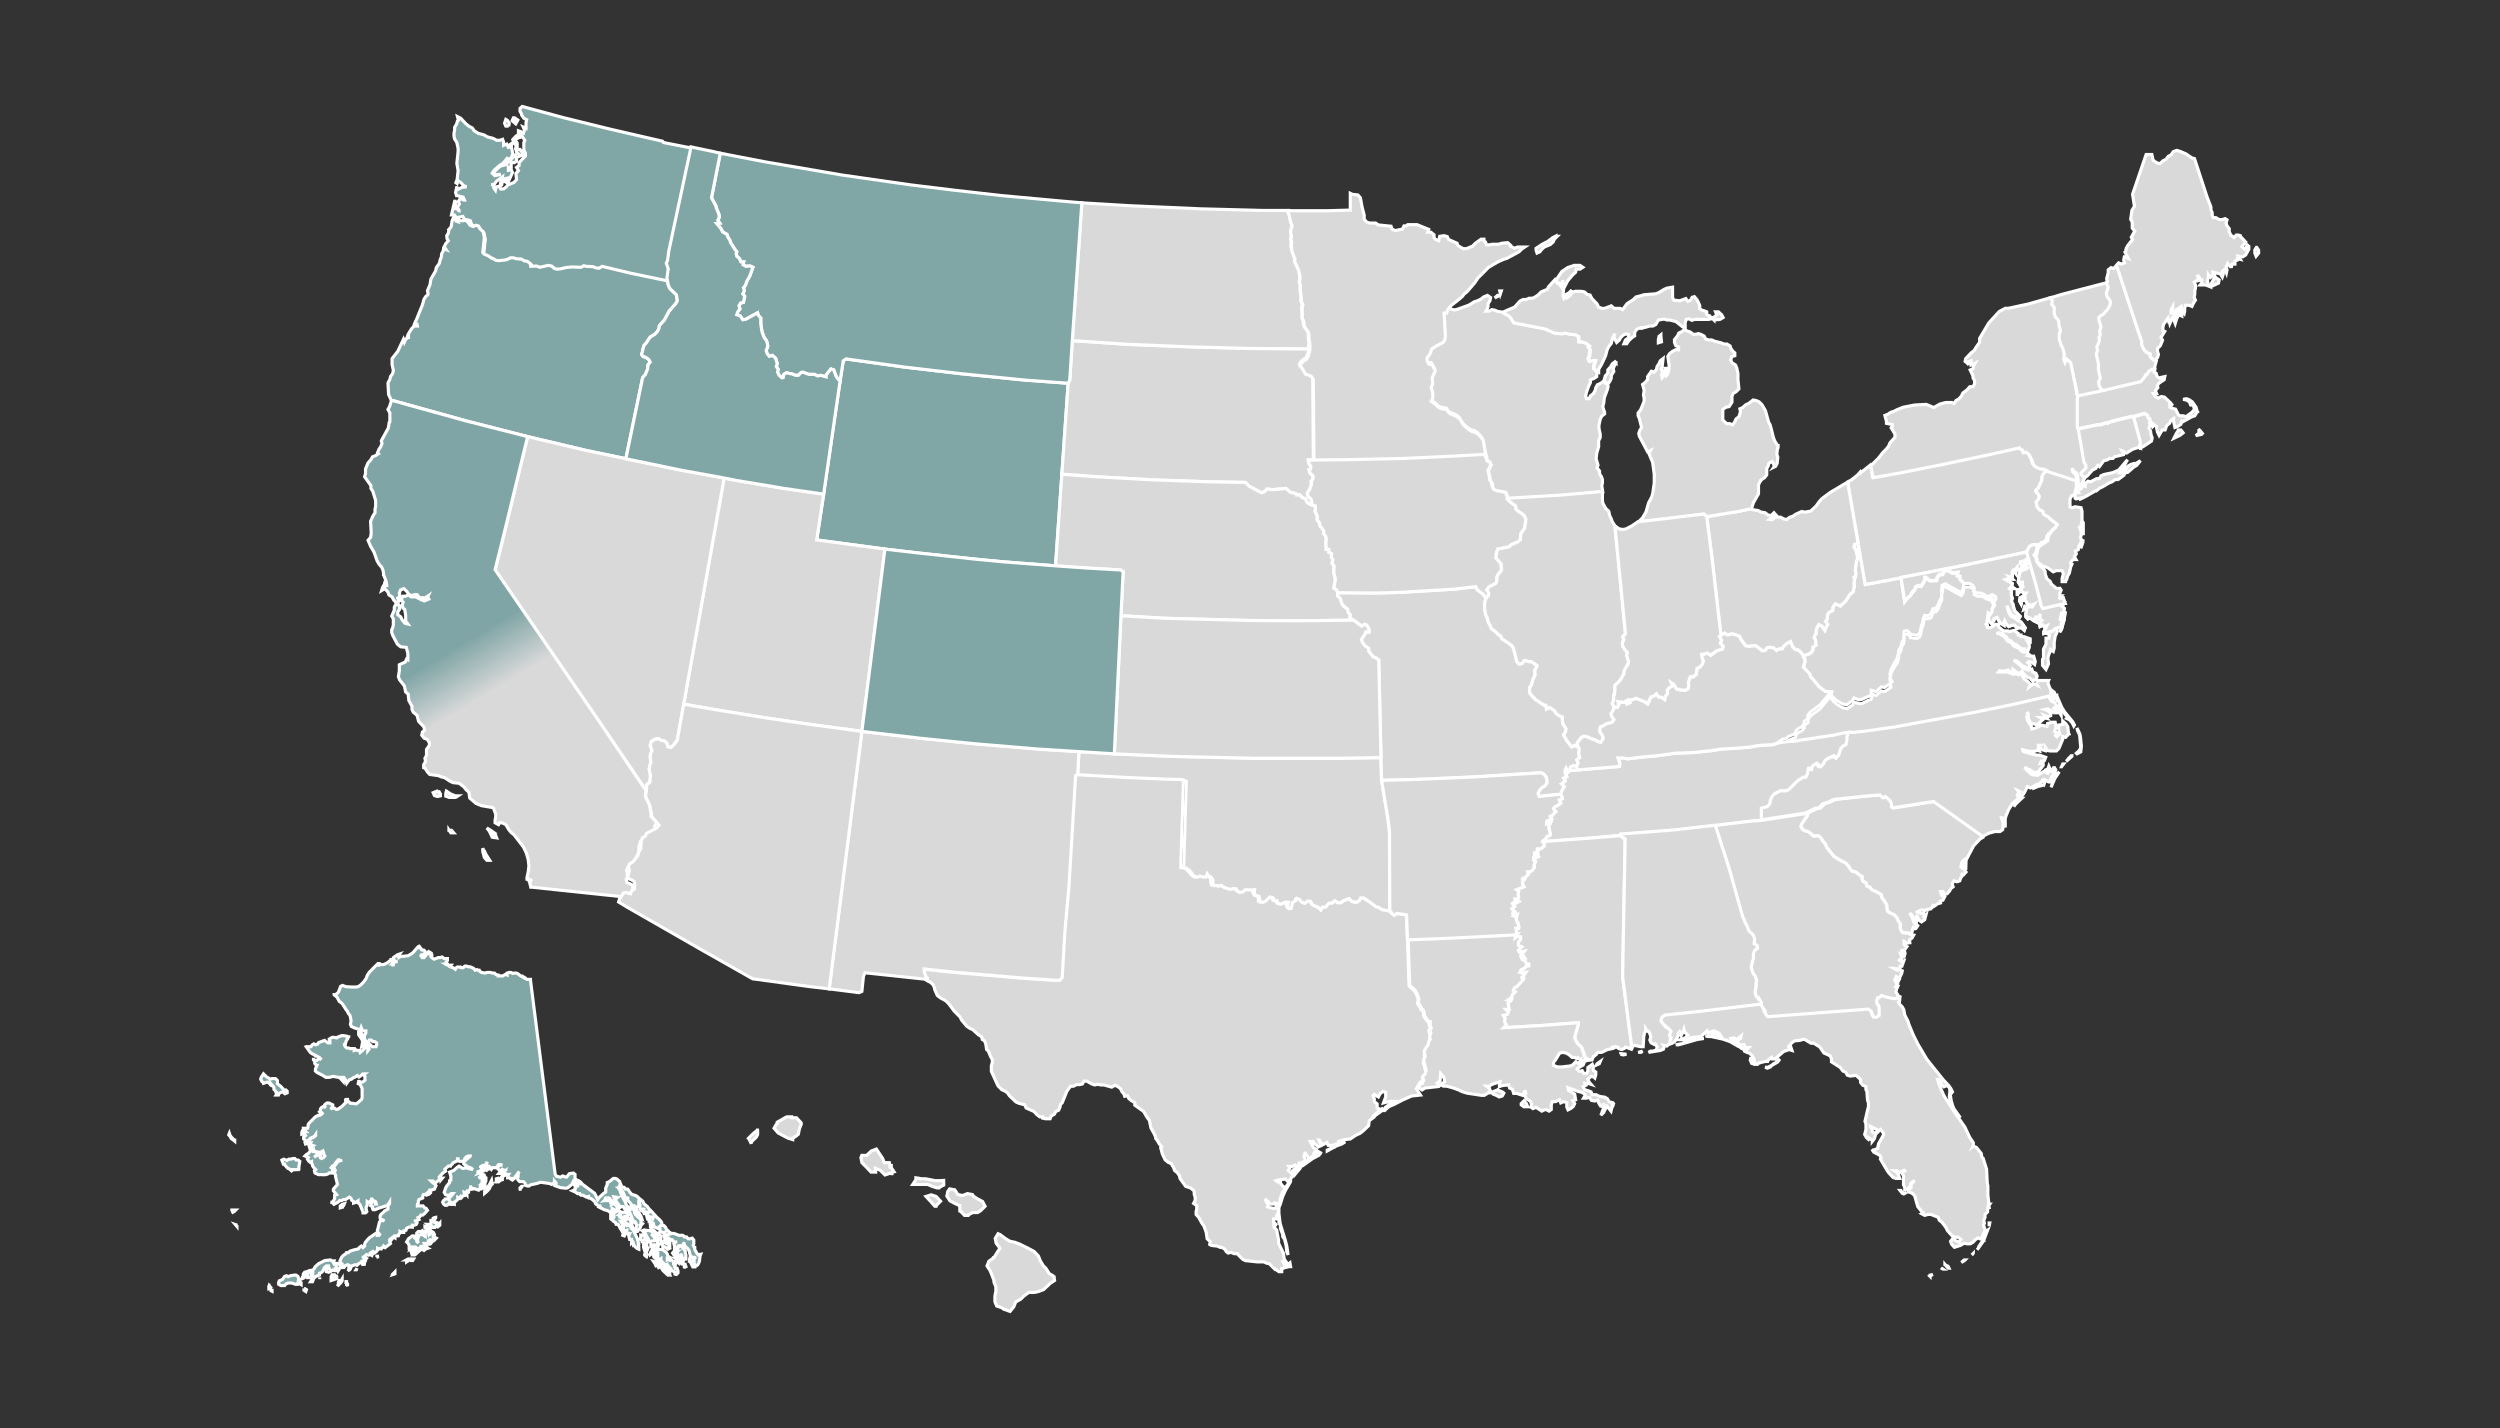 <?xml version="1.0" encoding="UTF-8"?>
<svg id="Layer_1" xmlns="http://www.w3.org/2000/svg" xmlns:xlink="http://www.w3.org/1999/xlink" version="1.1" viewBox="0 0 791.3 452">
  <rect x="0" y="0" width="791.3" height="452" fill="#333333" stroke="none"/>
  <!-- Generator: Adobe Illustrator 29.5.1, SVG Export Plug-In . SVG Version: 2.1.0 Build 141)  -->
  <defs>
    <style>
      .st0 {
        fill: #80a6a6;
      }

      .st0, .st1, .st2 {
        stroke: #fff;
      }

      .st1 {
        fill: url(#linear-gradient);
      }

      .st2 {
        fill: #d8d9d8;
      }
    </style>
    <linearGradient id="linear-gradient" x1="117" y1="316" x2="209" y2="163" gradientTransform="translate(0 454) scale(1 -1)" gradientUnits="userSpaceOnUse">
      <stop offset=".4" stop-color="#80a5a6"/>
      <stop offset=".5" stop-color="#d9d9d9"/>
    </linearGradient>
  </defs>
  <path class="st0" d="M74.2,360.9l-1-1-.4-.6-.2-.6-.2.5.5.6.3.6.5.3.6.5v-.3h-.1ZM73.4,383.1l.3.6.4-.2.5-.5h-1.2ZM75.1,387.8l-.6-.2.5.6v-.4h0ZM85.3,342.8h-.2l.6.4-.4-.4ZM85.8,343.3h-.2c0-.1.6.6.6.6l-.5-.6h0ZM83.4,342.9l1.2-.4.5.2-.4-.2h.6l1,1.1.4.6v.6l.4.4.4.9v-.6l.2.6-.3.5h.6c0-.1.5-.6.5-.6l.6-.3h.6c0,.1.5.5.5.5l.7-.3v-.5l-.4-.4h-.6l-1-1.1-1.1-.9v-1l-.6-.6h-1.1l-.6.2-.5-.4-.6-.3-1-1-.7,1.1-.2.5.3.7.6.5v.2h0ZM94.6,369.3l.3-1.7-.5-.4h-.6l-.5-.5h-.6l-.7.2h-.6l-.5.4-1.1-.4-.6.3.5,1.3h.4v.2l1,1.1.5.2,1,.9-.4-.7h.6c0,.1,1.2,0,1.2,0h.6c0,.1,0-.8,0-.8h0ZM85.1,407.4v.6h.2l.4-.5-.5-.6-.2.6h0ZM86.1,408.7v-.3h-.6l.6.3ZM94.9,405.8l-.4-.6v-.6l-.2-.6-.6-.4h-.6l-1.2.2-.7.3-.5-.3-.6.2-.7,1-1,.4-.2.5v.6l.7.4h1.2l.4-.5.7-.3h1.2l1.1.4h.6c0-.1.2-.7.2-.7l.5.5.5.3v-.6l-.4-.2h0ZM96.2,407.8v.6l.6.4.2-.6-.5-.3h-.3,0ZM98.3,405.7h.6l.2-.5h-.5s-.3.5-.3.5ZM110,348h-.6c0-.1,0,.4,0,.4h.6v-.4ZM101.2,404.9v-.6h0v.6h0ZM108.4,382l.4-.5.2-.5-.7.2-.6.5v.6l.7-.2h0ZM106,403.6l-.7.4.2-.5h-.4l-.3.6v1.2l1.2-.4-.2-.6.3-.6h0ZM106.6,404.6v-.6h0c0-.1-.6.3-.6.3l.6.3h0ZM107.4,405.4l-.3.5v.6l-.3.6,1-1,.5-.7v-.6l-.3.5h-.6,0ZM109.5,405.8v.6l.2-1.2h0v.5h-.2ZM109.7,406.4l.3.7v-.6h-.3ZM112.7,401.9l.3-.5h0l-.2.5h-.1ZM119.2,397.9l.7-.3h-.6v.3h0ZM124.7,402.9l-.3.5.6-.2v-.6l-.3.3h0ZM137.1,391.3l.4-.5-.3-.7-.5-.3-.4.6-.5.5-.2-1.2h-.6l-.5-.4.3.6-.2.5v.6l-.5-.6v.6l-.5-.4-.2.6v-.6l-.4-.8h-.6l-.5.5v.6c.1,0,.7.2.7.2l-.4.5.5.4-.5-.3v1.2l.2.6-.5-.6v-.6c-.1,0-.6-.4-.6-.4l.3-.5-.5-.2h-.6l-1.2.9-.6,1,.5.5.3.6v1.2c-.1,0,.5.4.5.4l.2.6.5-.5.4-1.1h-.6l-.6.4.2-.5h1.1c0,.1-.2.7-.2.7l.6-.2.6-.5-.7,1h.6l-1.1,1-.3.5h.6c0,.1,1-.9,1-.9l.6-.5-.5-.6h.6l.2-.7h.4l.6-.3h.6l-.4-.6h.6c0-.1.5.2.5.2h.6c0,.1.4-.4.4-.4l-.5-.6h-.5c0-.1.6-.4.6-.4l.5.4h.6c0,.1.9-.9.9-.9l-.6-.3-.4-.4h0ZM128.7,398.8v.6l.6-.4.3-.5h-.3c0-.1-.7.3-.7.3h0ZM130.1,398.5v.5c-.1,0,.5,0,.5,0l.3-.5h-.8ZM134.5,390.5l-.3-.6-.5-.4-.3.3.5.5.6.3h0ZM134.4,394.8l-.6.2v.5c-.1,0,.4.3.4.3l.6-.5.6-.2-.4-.2h-.6ZM136.9,386.1h.6l.4-.6v-.3c-.1,0-.8.4-.8.4l-.2.5ZM139.6,372.8v.6l.4-.5h-.4ZM152,371l.4.6v-.6h-.4ZM152.5,369.9l-.2.3v.6l.6-.2-.4-.6h0ZM152.1,376l.4-.5v-.6c.1,0,0,0,0,0l-.5.5v.6h.1ZM152,376.5l.7-.4h-.2l-.5.4ZM152.8,373.6h-.2v.6l.2-.6ZM152.5,375.9l.6-.5-.7.2-.2.5.2-.2h0ZM152.8,376.1h.4v-.5l-.4.5ZM153.8,373.8v-.5l-.2-.5-.2,1.2-.4.6.5.4v-.6l.3-.6h0ZM154.8,375.1l-.4.6-.6.5-.4.9v.6l.6-.5.5-.5.4-.5.4-.9.5-.5-.2-1.2-.8,1.6h0ZM158.3,373.2l-.5-.3-.7.2v.6h.6l-.5.4h.6l.6-.5.6-.2v-.2h-.7c0,.1,0,0,0,0h0ZM159,372.2l-.4.5,1.4-.8h-.3c0-.1-.7.2-.7.2h0ZM162.1,373v.6-.6c.1,0,0,0,0,0ZM164.6,376v.5c-.1,0,.7-1,.7-1h-.2l-.5.5ZM220.9,397.2l-1-1.7v-.6c-.1,0-.5-.7-.5-.7l.2-.5v-1.2l-.5-.6-.7.2h-.6l-.5-.6h-.6c0-.1-.6-.5-.6-.5h-1.2l-.5-.2-1.1-.4h-.6l-.7.2v-.4c-.1,0-.5-.6-.5-.6l-.5-.4-.4-.8-.5-.5h-.6v-.6c.1,0-.2-.6-.2-.6l-.5-.6-1-.9-1.5-1.7-1-1-.4-.6-1.1-.9-.3-.7h0c0-.1-1.1-.9-1.1-.9l-.6-.6-.6-.4-1.1-.3-.5-.4-.9-1.3h-.6c0-.1-.6-.6-.6-.6h-.6l-.6-1.3-.2-.6-.3-.2-.5-.5-.5-.2h-.7l-.6.5-.6.5-.7.3v.6l-.5,1.2v.6c.1,0,0,.6,0,.6l-.6.4-1.1,1-.5.5-.3.5-1-2-3.8-2.8-.5-.6-.6-.5-.8-.3-.5-.5v-1.3l-.5-.4-1.3.2-.9,1.1h-.1l-1.1-.4-.7.4-1.3-.3-.4-.7-7.2-56.6-.6-4.7v-.3h-1.1l-.6-.5-.5-.3v.2l-1.2-.7-.6-.5-.4-.2h-.6c0-.1-.6.1-.6.1l-.6-.3h-.6l-.6.2v.6l-.5-.2-.9.5h-1.4v-.2c-.1,0-.7-.2-.7-.2l-.5-.5h-.6l-.6-.2h-1.2l-.6.2-1.1-.2-.5-.3-.2-.4h-.4l-.3-.2-.6.2-.5-.6-.7-.3-.4-.2h-.6l-.5-.2h-.6l-.5.5h-.6l-.2-.2h-1.1l-.4.3-.2.4-.5-.4-1.1-.4.3-.5h-1.2l-.5-.3h.6l-.5-.7.4-.5v-.6h-.7c0,.1-.5-.1-.5-.1l-.5-.4-.6.2h-.6l-1.3.5-.5-.3-.5-.5.3-.5-.2-.6-.5-.3v.6l-.6-.5-.3.5-.9,1.1h-.6l-.4-.6.2-.3h.6l.5-.6v-.5c.1,0-.4-.4-.4-.4h-.6c0,.1-.3-.5-.3-.5l-.6-.3.4-.6-.7.4-.9,1-.4.5-.5.5-1.3.8-1.8.2h-.6l-.6.4-.2-.6.4-.5-.6.2-1.3.9v.2l.2.6.5.4h.6l-1.2.3-.2,1.2-.2-.7h-.2l.3-.4.2-1h-.7c0,.1-1.3,1.1-1.3,1.1l-1.1.5h-.8l-.6.2h-.6l.6-.2v-.3h-.4l-1.6,1.6h0c0,.1-1.1,1.1-1.1,1.1l-.6.9h0c0,.1-.5,1.2-.5,1.2l-.7,1-1,1-.6.4-.6.2h-.6c0,.1-2.8-.1-2.8-.1l-1.1-.4-.6.3-.6,1.6-.3.5-.7.5h-.5c0,.1.5.4.5.4l.5.5.7,1.3.5.3.5.5,1.2,1.9.3.3.3.7.5.6.2.6.2,1.2-.2,1.1.3.7,1.1.5,1.2.4h.6l.2-.6.3.7v.4h1.2v.6l-.5.9v.8l.4,1,.6.3.6-.7h.6l.5.5h.6l.6.4v.6l-.2.6h-1.2l-.5-.5-.5-.6h-1.2c0,.1-.5-.4-.5-.4l-.3-.7-.2-.6.3-.5-.3-.6-.5-.6h-.6v.7l.9,1.3.3.6v.6l-.2,1.1.5-.5h.6l1,.8.2.7-.4.5v-.6l-.5-.4h-.6l-.2.5-.5.5h0l-.6.5-.2-.6h-.6l-.5-.2-.6.2v-.6h-1.3l-.5-.2h-.6l-.5-.5v-.6h-.7.7c0-.1.4-1.2.4-1.2l.4-.6-.2-.6h.6c0,.1-.5-.2-.5-.2l-1.2-.2h-.6l-.6.2-.7.3-.2.2-1.2-.2-.6.2-.6.4.2.6v.6h-.6l-1.1-.8-1.9.7-.3.5-.6.2-.6-.3-.6.4-.3.5h-1.2c0-.1-.3,0-.3,0l1.3,1.8.5.4.5.2.5.4.5.3-.6-.5,1.6.9.5.6-.4-.2h-.6l-.4.4h-.6c0,.1-.5-.2-.5-.2v-.6.6l.4.6v.6l.5.6h.2l-.5,1.2v.6l.6.5,1.6.8,1.1.7h.6c0-.1.5,0,.5,0l1.2-.3,1.7.3.5.2,1,1.1v-.6l-.4-.7h.6l.5.7.4,1.2.8-1.1.7-.2.6-.5.6-.2.7-.5.5.5.7-.5.5-.5h.6l-.4.3.5.5v1.2l-.6.5-.6.2-.5-.3h-.2c0,.1-.2.7-.2.7l.6.3.6,1.2v3l-.2.5-1.1,1-.6.4-1.2-.2h-.6l-.5-.5h-.6l-.6.5-1,1-1.3.9h-.6l-.5-.4h-.6l-.6.4.7-.8v-.6l-1.2-.6h-.6l-.6.4-.3.5.5.6-.7-.4-.6.3-.4.5v.6l-.3.3.5.6.7-.4-.7.7-.6.2v.5-.2l-.5-.2-.7.4-2,2-.3.5v.6l-.2.5h-1.2l.2.6.5.5h-.6l-.5-.3-.2.5v.6l.7-.2.5.6-.6.5v.6l.6.5-.2.5.2.6.6-.2v-.6l.9-1,1.3-.6.4-.6v.3l-.6.5-1.2.7-.3.6v.5h.5l-.3.5,1.1.4-.6.4h-.6l.2.7h.6l.5.2.5.6,1.2.2h.6l.7-.4.2.6h-.6l.5.4.5.6-.4.5-.6.3-.4-.2v-.6l-.2-.7-.6.5-.6.2-.6.4.9-.8v-.6l-.6-.4h-.5v-.7l-.6.3-.6.5-.4.5-.6.3-.5.5,1.1.5-.3.5.4.6.5.4.4-.2v.4l.3.6v.3l.5.7.5.5-.4.4.2.7,1.1.5h1.1c0,.1,1.2,0,1.2,0l.6-.2.6-.4h.2c0,.1.6.1.6.1h0c0-.1.3-1.3.3-1.3l-.6-.4.4-.5.6-.3.6-1,.7-.5v-.6l.2.6h.6c0-.1-.4.2-.4.2h-.6c0,.1-.3.6-.3.6l-.8,1.1-.2.5.5.7-.2.5v.6l.3.4v.6l.6,2.4-1.3,1.5v.5l1,1.2-.6.2v1.1l-.3.6-.4.5h-.6l.6.2.5.5,1.3-.7.5-.5h.6l.6-.3h.6l1.3-.8.5.4.2.6.6.4v.5l.7-.2.7-.5v.6l.6.5,1,2.5v.2h.8c0,.1.4-.4.4-.4l-.2-.6v-.9l.3-.5v-1.2l.7.4.7-1v-.6l.2.7,1.1.6.2.7h-.3v-.7l-.5-.3-.6.4-.4,1.1.6.4v.6l.2.3h.6l1.2-.5,1.9-.6.7-.3.5-.5.3-.5v.5l-.5.5v1.2l-1.1.6-.4.5-.7.5-.3.6v.6l.2.6h.6l.6.4-.4-.2h-.6l-.6.5-.4,1.7-.3,1.1.3.6v.6l.7-.4-.4.6h-.6v-.7l-.6.2-1.9,1.3-.5.5-.8,1-.2.5v.6l-.5.5-.5-.5-.6.4-.4.5-1.3.3-1.3.4-.6.5h-.4c0,.1-1.3,1-1.3,1l-.4.5-.5,1.1.2.6.5.4v.5l-.7-.2-.5-.5h-.7v.7l-.6-.4-.3-.6.2-.5h-.6l-.5-.3-1.8.2-2,1-1.1,1-.2.5-.5.5-1.2.2-.2.6-.5-.3-.7.2-.4.5v.6l-.3.5-.2.5.7-.3.6-.5-.5-.5.2-.5.5.2.4.6v.6h1.2v-1.3l-.2-.6.6-.2v1.8l.7.2.7-.5.7-.2v-.6l.6-.2.5-.5.5-1.1.6-.5h.6c0,.1.3.8.3.8l-.6-.2-.3.6v.6l.7.2.6-.2.7-.5.5.2h.6l-.2-.6h.6l.2.7.7-1.1h1.2l.4-.6.8-.3.5.3-.2.6v.6l-.3.5.7-.5.5-1.1,1.2-.4.5.2.5-.5.6-.3.4-.5.6-.2-.3.6v.6h.5l.2-1.2h.6l-.5-.2.4-.5-.5-.3h-.6c0,.1,1.1-.9,1.1-.9l.6.2.6-.2.5.3.2-.5-.5-.4.6-.4.5.5.6-.4.4-.5v-.6l.5.2h.6v-.2l.5-.2.3-.5.5.5,1.7-1.3-.2-.6.4-.5h-.6c0-.1,1.3-1,1.3-1l.5.3v-.6h1.1c0,.1,0-.4,0-.4l.5-.5v-.5l.6.3h.6v-.5l.7-.2.2-.6.7-.4h.6c0-.1.5,0,.5,0v-.6h.6l.6-.2.3-.5v-.6h-.6c0,.1.6-.3.6-.3l.6-.2-.3-.6.6-.3.3-.5h.6l.6-.5.9-1-.4-.6-.5-.2-.5-.6h-1.2c0-.1-.6,0-.6,0v-.4c-.1,0,.3-.5.3-.5v-.6l.2-.5,1.2-.5v-.6l.2-.5h.6l.6-.5v.6l.6-.2.5-.5v-.6c-.1,0-.7-.2-.7-.2h.6c0-.1.6-.1.6-.1l.7-.2.5-1.1-.5-.6-.6-.4-.5-.5h.6l.5.4h.6l1.1-.9-.2-.7.4-.5,1-1,.6-.4-.2-.6.5-.5.6-.5h.6c0-.1.6-.6.6-.6l.4-.5,1.3-.6v-.6h.2v.6l.5.2h1.2l.5-1,.5-.5.6-.2h.6c0,.1-.6.5-.6.5l-1.1,1-.4.5v.5l1.2.9,1.1.4.6.5-1.7-.4-.5-.3-.6.3h-.5l-1.1-.7-.6.4-1.1,1-1.3.5.4,1.2v1.2c-.1,0-.4.3-.4.3v.6l-.9,1.1-.3.5-.5,1.5.4.7.5.2h.6l.7-.5h.6l-.7.9-.7.4.2.6-.6-.2h-.6c0,.1-.6.5-.6.5l-.3.5.3.6.5.4h.6l.5-.5.5.2h.6l-.4-.6,1.1.5v-.5c.1,0,1.1-1,1.1-1v-.6l.6.3.6-1.1-.2.5v.6c.1,0,.4-.6.4-.6l.6-.3h.1c0-.1-.1-1-.1-1l.4.2.5.6v-1.1l.2-.5v.6l.4.6-.2-.6.3-.5.5-.5v-.6c.1,0,.5,1.2.5,1.2v-.6h.5l1.5.5.4-.5h.4v-.7c.1,0,.8-.3.8-.3v-.6h-.6l.5-.5.2-.5.6-.2v-.6l-.7-.3-.4.5-.6-.3-.6.2.5-.5h.6l.2-.5-.2-.6-.4.5-.2-.6-.6.2.4-.5h-.6c0,.1,1.3-.5,1.3-.5l.2-.6v-.6c-.1,0-.7.5-.7.5l.2-.5.6-.3.5.4.2-.5.4-.5.3-.6-.2.8-.4.5v.5c-.1,0-.1.6-.1.6l.5.3.3-.5.2.6v-1.1l.3-.6v1.2l.2-.5.5.6.3-.5h.6c0,.1.6,0,.6,0l.9-1h.6l.5.2h-1.2c0,.1-.2.6-.2.6v.6l.5.4.5.2.4-.5.6.3-1.3.5-.4.5h.6l1.3-.8-.5,1.1.6-.3.5.3h.6l-.3.5v.6h.5l.5.4.5.3.6-.5.3-.6.5-.5.3-.6.5-.5-.4.5v.5c-.1,0,0,.6,0,.6l-.3.5.3.6.5.5h1.2l.5.5.2.7.6.2h.4l.6-.4,1.9-.4,1.2-.4,2.9.4.6.3.9-.5v-.6l.5.6v.4l-.3.5,1.7.6,1.8.2.6-.2,1.3-1.1.5-1.1h.6l.7.7h.6l.5.3h-.6c0-.1-.7,0-.7,0v.6l.3.6-.3-.6v-.6l-.4-.6h-.6v.8l.4.6v.6c-.1,0-.2.5-.2.5l-.7.3,1.1.5.5.4h.6c0,.1.5.5.5.5h.6l1.1.6.7-.2v.5c-.1,0,.4,0,.4,0l.6.3,1,.9.3.7,1.1.7.6-.2-.6.5,1.6.8,1.1.3.6.4.5.5.3-.4v-.6c.1,0,0-.6,0-.6l1.1.6.6-.5-.2-.6-.4-.6-.5-.4-.7.2.2-.5h-.6l-.2-.7h-1.2c0-.1-.6,0-.6,0l.5-.5-.4-.6.5.4.6-.2.5.2.3.6.6.2h.6v-.7l-.2-.6,1.2.2-.6.5v.6c.1,0,1,1.3,1,1.3l-.3.6.5.3.6-.4h.6c0-.1.3.6.3.6l.5.4h.6v-.7l-.6-1.2-.2-.6h.2c0,.1-.5-.5-.5-.5l-1-1.9-.2-.7-.2-.6.6.5-.5-.6-.5-.5h.2l.2-1.2v1.1c.1,0,.6.6.6.6l.7,1.3.2.6.4.7h.6v.7l1,1.1.3.6h.7l.3.2.5.3.7-.2v-1.7c.1,0,.7-.2.7-.2l-.5.3v.6l.2.6v.5c-.1,0,0,.6,0,.6l.4.6.5.2v-.5c.1,0,.4-.6.4-.6l-.2,1.2.2.6h.6l.2-.5h1.2l-1.2.2v.6c.1,0,.6.5.6.5l.6.3h.6c0,.1.5.7.5.7l-1.1-.5-1.1-.2.2.7.5.2v.6h.7l-.2.5h1.2l-.6.3-.7.3v.6h.6c0,.1.6-.2.6-.2l.6.4.5.2.5-.5.2.6v.6l.4.4.6.3.6-.2-.3.5.2.7.7-.3v.8c.1,0,.6.2.6.2l.5.5h.6l.5.7h1.1-.6c0,.1-.5.6-.5.6l.2.6v1.7c-.1,0-.6.6-.6.6l.4.6.6.4.6-.2-.5-.6.5.3v-1.1l-.3-.7,1.1-1h.6c0-.1.8-1.1.8-1.1l-.2.5.2.6,1,.9.4.6.3,1.2.2.6.5.3h-.6c0,.1-.3.7-.3.7v.6h.6c0,.1.6,0,.6,0v-.5c.1,0,.7-1.1.7-1.1l-.4,1.1v.5h-.7c0,.1-.3.6-.3.6l.6,1.2h.6l-.2-1.2.6,1.2v-.2l.6-.5.3-.6.2-.5.2-1.7.2-.5-1.1.2h.2ZM138.6,387.7v-.6l-.5-.2h-.6l-.5-.6h-.6v1.3h-.6c0-.1-.6-.1-.6-.1l.5.5h-.6l-.3.5-.3-.2v.3l.5.5h.6l-.2-.3.6.4.3-.5.6-.3.2-.5v.6h.6l.4-.6.5.4.6-.5v-.6l-.5.6h0ZM199.4,381.7l.2.7h1.2l-.8-.6h-.4c0-.1-.2,0-.2,0h0ZM193.4,384.7h-.1v1.1l.5.4v-.5c.1,0,.1-.7.1-.7l-.5-.3ZM197.3,387.7l-.5-.6-.4-.6h.6c0,.1,2.2,1.2,2.2,1.2h.6v-.7l-.5-1.3h-.6l-.7.4-.5-.4-1.7-.6h.6l1.1.4.5.3h.6c0-.1-.5-.8-.5-.8h.6v-.5c.1,0-.3-.6-.3-.6l-.5-.2h-.6c0,.1-.6,0-.6,0l-.4,1.1-.5-.2.6-.5.2-.5-.6-.3h-.6c0-.1-.5.3-.5.3h-.6v.6l-.6-.5v1.2c-.1,0,.9.8.9.8l-.5-.3-.3.6.4.6.6.3.2.6h.6l.3.5.6.5-.5-.4.3.7h.6l.2-1h.2,0ZM197.1,389.2h-.5l.7,1.2-.2.6.5.2.3-.6-.3-1.2-.5-.3h0ZM200.3,388.6l-.2-.6-.3.3.6.3h-.1ZM202.5,385.2l.6.4-.2-.6-.8-1.3-.6-.5-.3-.7-.6.2h-.6c0-.1-.6.1-.6.1l-.4-.7-.5-.4v.5c-.1,0,.3.6.3.6l.4.6,1,2.5.6,1,.6-.4-.4.5.5.6-.3,1.7v.6l.7-.2.2-.5.5-.5.2-.6-.5-.6.6.3.5-.5-.5-.4v-.5l-.2-.6-.6-.4-1-1-.3-.6v-.6c-.1,0,.5.4.5.4l.4.6.5.5.3.6h0ZM201.5,384.4l.5.5-.5-.6h0ZM202,393.1l-.4-1.3-1.2-2.5-.5-.4-.2-.6-1.1-.6-.6.4.3-.5-.6-.2-.4,1.1v.6l.5.5.6-.2v.5l.3.6h.6l-.3.6.3,1.2h.6v.6l.3-.5-.2.6.2.5.2-.6v.6l.2.6.5.6.6.5.5.2v-.5c.1,0-.2-1.2-.2-1.2v-.6h0ZM204.7,396l-.5-.5.4-.5.3.6.2-.5-.4-.7v-.5c.1,0,0-1.2,0-1.2l.3-.5-.2-.6-.6-.3v.6c.1,0,0,.5,0,.5v-.6l-.2-.6-.6-.3h-.5c0-.1.5.3.5.3l-.6-.2v.6c.1,0-.2.6-.2.6l.5.4h.6l-.4.5,1,.9-.6.2v.6l.4,1.3.5.8v-.9h.1ZM204.5,397.7l.3-.5h-.8c0,.1.5.5.5.5ZM207,392.7l.5-.5-.9-1.2-.5-.4.6.2.5.6.6.3v-.6l-.4-.6v-.6l-.5-.5h-.6v.5c-.1,0-.6-.4-.6-.4h-.6l-1.2-.2-.6.3.5.5.5.3.2.6.8,1.3v.6l.5.4.4-.5h.8ZM205.7,396.8v.6-.6h0ZM214.2,400.9l-.5.5-.2-.6.3-.5v-.6l-.6.2v-.6c-.1,0-.6-.4-.6-.4h-.6l-.2-.6-.6.4v-.5h1.2c0,.1-.5-.3-.5-.3l-.5-.3-.2-.7-.4-.6-.6-.4-.5-.4h-1.1c0-.1-.5-.4-.5-.4l.2-.5-.5-.6h-1.8v.6l.5.4h.6v.2c.1,0-.4.2-.4.2l-.5.5-.3.6v.6l.7-.5.3-.5.7-.2v-.4c-.1,0,0,.2,0,.2l.3.6.3.7v.6l-.2.5v.6h.6c0,.1.6-.3.6-.3v.6l1,1h-.6c0,.1-.6.1-.6.1v.6h.7l.6-.2-.4.5.6-.5.5.5.3-.6.4.6.6.5-.3.6h.6l1,.6v.6c-.1,0,.5.1.5.1l.5-.5v-.6l-.4-1.2v-.2h0ZM208.2,390.3l-.4.3.2.6v.6l.5.5.7-.5v-.6l-1-.9ZM207.2,399.8v-.5c.1,0-.4-.1-.4-.1l.4.6ZM206.9,397.3v.5c-.1,0,.4.3.4.3v-.6l.6-.4-.5.2h-.5ZM207.7,399.2h-.1l.2.6v-.6h0ZM208.2,396.7h-.5l.5.5v-.5ZM208.2,393.5l.6.3.6-.3v-.6l-.4-.6-1,.6.2.6h0ZM207.8,399.9l-.3.5.3.6v-.6c-.1,0,.2-.5.2-.5h-.2ZM208.4,399.4v-.6h-.4l.4.6ZM208.3,400.6l.2.6.7-.3-.4-.7-.5.4ZM211.5,393.6l.5.4v-.6c.1,0,0-.6,0-.6l-1.6-.9.5,1.6.6.2h0ZM209.8,394.7h.6l1,.7.6-.3-.3-.7v-.6l-1.1-.5v-.6c-.1,0-.7.1-.7.1v.6l-.3.5.2.6v.2h0ZM210.6,402.2l-.2-.7-.5-.4-.3-.6h-.1v1.1l.4.6,1.5,1.4h.6l-.3-.6-1.1-.8h0ZM211.4,401.7v-.6c-.1,0-.6-.4-.6-.4v1.1h.6ZM211.5,402.2v.6l.5.2v-.6c-.1,0-.5-.2-.5-.2ZM214,398.2v.5l.2.6.5.4v-.5l-.3-.6-.5-.3h.1ZM216.9,398.9l.2-.5v-1.2l-.2-.6v-.6l-1-1.3-.5-.4h-.6l-.6.5-.3.6h.6c0,.1-.6.6-.6.6h.6l-.5.4.4.6-.3.5v.6l.5.4h.3c0,.1.4-.4.4-.4l-.4-.6.5.5.3-.6-.4-.6.5.6v.5l-.3.5h.6c0,.1,0-.5,0-.5l.2.7.6.2h0ZM215.6,399h-.3c0-.1,0,.5,0,.5l.5.6h.6l-.2-.7-.6-.4ZM216.6,400.6v.5c-.1,0,.5-.2.5-.2l-.2-.6-.3.2h0Z"/>
  <path class="st2" d="M237,360.4l.8,1.6v-.6c.1,0,1.6-1.5,1.6-1.5l.4-.8v-1.5c.1,0-1.4,1.2-1.4,1.2l-1.5,1.5h0ZM250.6,353.5h-1.5c0-.1-1.5.8-1.5.8l-1.6.9v.3c-.1,0-1,1.6-1,1.6l1.3,1.5,1.5.8,1.5.8,1.6.5v-.3c.1,0,1.8-1.4,1.8-1.4l.3-1.6.6-1.5v-.5l-1.5-1.6h-1.5v-.3h0ZM281.6,369.4h0c0,.1.5.1.5.1h0v-.6h-.4l-.2-.9h-1.6c0,.1-.5-1.3-.5-1.3l-1-1.5-1-1.5-1.6.6-1.5,1.4h-1.5l-.3.7.3,1.6,1.5,1.5,1.4,1.5h1.5c0-.1-.1-1.2-.1-1.2l1.5.6,1.5,1.5,1.5-.5h.3c0,.1.4.1.4.1v-.4l.7-.2-1-1.5h-.4,0ZM297.4,373.7h-1.4l-1.5-.3-1.6-.3h-1.5c0-.1-1.5-.3-1.5-.3v.6l-1,1.5h4.6c0-.1,1.5.6,1.5.6l1.6.5h.5c0-.1,1.6-.9,1.6-.9v-1.5c-.1,0-1.3.1-1.3.1h0ZM294.7,378.2l-1.6.5,1.4,1.5,1.4,1.6h.3c0-.1,1.5-1.6,1.5-1.6l-1.4-1.5-1.5-.5h0ZM309.6,379.6l-1.5-1-.3-.5-1.6-.3-1.5.6-1.5-.3-1-1.5-1.6-.3-.6.8-.3,1.5,1,1.5,1.5.8,1.5.7h.1v1.6c.1,0,1.5,1.5,1.5,1.5h1c0-.1,1.6-.9,1.6-.9h1.5l.9-.5,1.5-1.5-.8-1.5-1.5-.8h0ZM333.6,404l-1.5-.9-1-1.6-.9-.9-.9-1.5-.6-1.5-1.4-1.5-1.5-.8-3-1.5-1.6-.6-1.5-.3-1.5-.9-1.6-1.2-.7-.3-.9,1.5.3,1.5,1.2,1.6-1,1.5-.9,1.5h-.1c0,.1-1.5,1.1-1.5,1.1l-.6,1.5,1,1.5.6,1.5.6,1.6v.5l.6,1.5v1.6c-.1,0-.3,1.5-.3,1.5v1.5c-.1,0,.6,1.5.6,1.5l1.5.5.9.6h.3c0,.1,1.5.6,1.5.6l1.2-1.5.6-1.5,1.6-.9.9-.9,1.6-1.2h1.5c0,.1,1.6-.3,1.6-.3l1.6-.6,1.5-1.4.5-.5,1.5-1-.2-1.5v.2h0Z"/>
  <polygon class="st0" points="304.4 118.3 286.4 116.2 267.8 113.6 266.9 114.2 265.9 120.6 260.7 156.4 258.5 170.9 280.1 173.8 290.4 175 307.9 176.9 317.2 177.8 334.1 179.1 336.1 150.1 338.1 121.3 324.4 120.3 304.4 118.3"/>
  <path class="st2" d="M474,93.5l-.9.8,1-.5v-.3h-.1ZM475.1,92.1h-.4l.2.9.3-.9h-.1ZM507.5,120.7l-1,.7-.9.4-.5.9-.2.9-.6,1-.9.7-.4.9h-.9l-.2-1,.3-1.2.7-1.9.5-1v-.9l1.1-.4.9-.6v-.6l.3-.9-.4-.2h0l-.9-.8v-.9l.5-1.9h-1l-.9.4-.4-.8.4-.9.2-1.9-.5-.9.3-.3-1-.9-1.4-.4h-.9l-.2-1.8-.9-.5-2.4-.3-1-.3-.9.3-1.9-.3h-.4l-3.2-1.3-9.7-1.9-1.1-1.8-.9-.7-1-.4-.4-.4-1.6-.2-.9-.4-1-.2-.9.5h-1l.4-.6.3-.9v-.9l.6-.9.2-1-1-.7-1.2.5-.9.7-1,.5-1,.3-1.8,1.1-3.6,1.3-.9.2-1-.2-.9-.9-.4.4h0l-.4,1.1h-.8l.4,7.5-.2,1.1-.5.8-1.8.9-1.9,1.3-.2.9-.5,1-.7.8v1l.6,1h.9l1.1,2-1,2.4.2,1.8-.5,1,.5,1.9v1.6l-.5,1,1.5,1.1.9.9,1,.4,1.6.3.6,1,.9.5,1.2.4,1.3.9,1.2,2,1.8,1.6,1,.5.9.2.9.6.9.9.8,1.2.4,2.5.3,1v.4l.3,1v.7l.2.4.4,1,.7.3.4.9-.9,1.9.4,1.4.2,1.6.6.9.2,1.2.4.9,1,.4,2.8.5.7,1.9,16.8-1,12.7-1.2h.4l-.3-2,.2-.9v-1l-.3-.9-.6-.9v-.9l-.8-1,.3-.9-.6-2,.2-1.8.6-2v-1.9l.5-1v-1l-.4-2v-.9l.4-1.9.5-1,.9-.7v-.4l-.6-1.9.3-1,.2-1.8,1-2.7.2-.9-.5-1-.7-.9-.3.3h0ZM511.5,114.8l-.3-.3-.9.7-.5.9-.9,1v1l-.8.9-.4,1.4.4.9.9.2.6-.9.4-.9v-.9l.8-1.2-.2-.9.8-1.9s.1,0,.1,0Z"/>
  <polygon class="st2" points="620.6 183.6 620.5 182.6 619.7 182.4 619.9 181.4 619.8 181.4 618 181.5 617.1 180.9 616.1 180.6 615.4 180.9 614.9 181.9 614 181.9 613.2 182.9 613 183.8 611.6 183.9 610.7 183.8 609.7 182.9 609.4 182.9 609.3 183.8 608.1 185.7 607.2 185.5 606.4 185.9 606 186.8 605.2 187.8 604.6 188.6 603.7 189.4 602.9 190.4 601.7 182.9 590.4 185 588.1 171.8 587.5 172.3 587 172.3 586.8 173.2 587.4 174 588 176.7 587.6 177.7 587.2 180.5 587.4 181.4 587.3 182.6 586.8 182.7 587 183.6 586.8 184.5 586.9 185.4 586.6 187.2 585.4 188.3 584.3 190.1 582.5 191.8 580.9 191.1 580.1 192.3 580.1 193.2 578.8 193.9 578.4 194.8 578.4 195.8 577.8 196.7 578.5 197.6 578 198.5 577.6 199.5 576.6 198.1 575.7 197.7 575.1 198.7 574.8 199.6 574.8 200.6 574.5 200.9 574.2 201.9 574.6 202.4 574.8 204.2 573.8 204.8 573.8 205.8 573.1 206.7 571.7 207.3 570.8 207.5 570.7 207.4 570.8 208 571.2 208.5 571.3 209.4 570.8 211.2 572.8 213.3 573.1 214.2 573.9 215.1 575.9 217.5 577.8 218.9 579.6 219 579.5 219.9 580.3 220.8 581.3 221.7 583.2 222.8 584.5 223.1 586.3 221.8 586.8 220.9 588.3 221.5 589.2 221.4 591.2 220.5 592.1 220.2 592.3 219.4 592.3 218.5 593.8 219 595.5 217.4 596.5 217.6 598.3 216.4 598.5 216.2 598.2 215.3 598.9 214.4 598.2 213.4 598.6 211.8 599.6 209.9 600.4 208.6 600.9 206.8 601 205.8 601.6 204.9 602.1 203 602.5 202.7 602.7 201.7 602.7 199.8 603.6 199.6 604.5 200.4 604.6 200.8 606.5 201.1 607.4 200.7 607.8 199.8 608.2 197.9 608.6 197 608.8 195.7 609.2 194.8 610.1 194.9 611 194.6 611.8 192.7 612.6 192.6 613.3 191.8 614 190 614.6 189 614.5 187.1 614.8 186.1 614.7 185.3 615.7 184.8 620.7 187.6 621.3 186.6 621.6 184.9 621.4 184.4 620.6 183.6"/>
  <polygon class="st2" points="629.4 189 630.2 189.4 630.8 189.9 631 190.7 631.6 189.9 631.7 189.1 630.6 188.4 629.4 189"/>
  <path class="st0" d="M161,40l.2-1-.6-.9-.5-.3-.4,1.2.4.9h.9ZM163,38l.4.9.5-.9-1-.7h-.4l-.4.9.8.7.2-.9h-.1ZM165,43.4l-.4-.9h-.3l-1,.6-1,1.1.4,1,.7.9-.2,1,.3,1,.8.9v.5l1-.4v-.9l-.7-.9h-.9v-2l-.7-1,.9-.6,1-.3h0ZM209.7,44.7l-16.9-3.9-14.6-3.6-12.9-3.5-.7.6v.9l.5.9v.3l.7,1,.9.5-.2.9v1.8l-.9-.4.4.9-.3,1-1-.5-.6-.2v1h.9l.3.8.8,1.2-.3.8v2.3l.5.9v1l-.9.9-1.1,1.2v.9l-.8.6.6,1-.8.9.2,2-.9.9-1.8.7-.5.6-.9.7h-.9l-.5-.9-1,.3-.2,1-.5-.7v-.8l-.8-.3h.9l.7-1,1.9-1.4-.2,1-.4.9v.9l.4-.3.2-1,.6-.9.9-.2-.8,1,1,.6,1.5-3.4-.4-.9-.9.2v-1l.9.3v-1.9l1,.2.7-.5v-1l-.4-.9-2.1,2-.8,1-1.9.5-1.9,1.8.2,1,.9-.2h1l-1.9.4-.8-.8.6-.9,1.8-1.6.9-.5,1.7-2-.3.9v.9l.4-.9,1-.9.4-1.2-.5-2.3.3-1-1,.7v1l-.7-1.4-1,.4v-1l-.3-.9-.9.3h-1l-1.1-.6-1.9-.5-1-.6-1.8-.5-1.3-.8-.6-.9-1-.5-1-.8-1.7-1.8-1-.5.3,1.2-.3.2-.3,1-.6,1v.9l-.2.9v1l.2.9.7,1.1.4,1.9v1l-.4,3.7.4,2.3-.3,2.8-.4,1,.4.3.3-.9.9.6.9,1,.9.3-1.5.2-1.4.7-.2-1-.4,1.9.3,1h.2l1.9.5.4.9h-.3l-1-.5-.6.9.3.9-.7,1,.6.9v.3c-.1,0-.6-.8-.6-.8h-.9l.4-1.7-.2-1-1.1,4.7h.9l.7.9,2-.4.5.9.9.2h.3l.4.3h.3l.3,1,.9.9h.9l.7.2.5.9,1,.9.4,1.9-.5,4.7.4.5,1.4.6,1,.6h.4l1,.7h2.8l.9-.2,1-.5h.9l.9.3h1.5l1,.5.9.2,1,.7.2.9h1.9l.9.3,2.9-.6,1,.3.9.8.9.2h1l1.8-.5,1.9-.2h2.9l.9-.5.7.3h2.1l1,.4h1l1-.5,9.1,2.1,11.6,2.4-.3-.9.4-2.8-.6-1.9.4-.9.4-2.9,6.9-32.4v-.5l-9.1-1.8-.3-.4h0Z"/>
  <path class="st2" d="M648.4,215.4h-3.5l-.3,1.1.3.5-.9-.4h-.7l-1,.8.3-.9-.9-.9-.9-.6h0l-.6-.9-.3-.9-1,.4-.9-.4-.8.2-1.8-.7h-2.8l.3-.4.9.2,1.9-.4,1,.8h.5v-1l1,.8.9.5.9-.7.7,1,.9.8,1,.4.9,1,.4-.5.6-.2.3-1-.4-.9-1-.4-.3-.9-1,.3-1.9-.7-.8-.9-2-1.5,1,.2,1.8,1.6,1.9.8.5-1-.8-.9.4-.3.9.2.9.7.2-.9-.5-1.7h-.9l-.9-.2.4-.3-1-.8h-.9l-.9-.6-.3-.5-1.9-.9-.7-1-1-.4-.5-.5-.5-.9-1.9-1.1h-.8l.9-.2,1.1.4,1,.8.8,1,.9.4.8,1h.6l1.9,1.5h.9v.4l1,.4.5-1.3v-1l-.6-.9.9.2v-1l-2-.7h-.9v-.5h-.9v-.5l-.9-.6-.2-.4-1.8.4-.3-.2h-1.5l-1.5-1.3v-.8h-1l-1.1.8-.6.3h-.8l-.4-.9h.4c0-.1-.2-1-.2-1l.4-2.8.5.4h.3l.3-.4v-.4l.8-.9-.3-1v-.5l-.5-1-.8-.4-.8-.2-.7-.5-1-.4h-1.2l-1-.5.2-.9-.5-.9-.9-.6h-2l-.3,1.7-.6,1-5.1-2.8-1,.4.2.9-.3,1v1.9l-.5,1-.6,1.8-.7.9h-.8l-.8,1.9-.9.3h-1l-.4.8-.2,1.3-.4.9-.4,2-.4.9-.9.4-1.9-.3v-.4l-1-.8-1,.3v1.9l-.2,1-.4.4-.5,1.9-.6.9v1l-.5,1.9-.9,1.2-1,1.9-.4,1.7.7,1-.7.9.3.9-.2.2-1.8,1.2-1-.2-1.6,1.4-1.4-.4v.9l-.3.8-.9.3-2,1h-.9l-1.5-.5-.5.9-1.8,1.2-1.3-.3-1.9-1.1-1-.9-.8-1v-.9l-3.5,4.2-3.2,2.4-.6,1v1l-1.2.8v.9l-.8.9-.9.4-.9.7-.2,1-2.2.9-.9.7-1,.2-1.8,1.2,3.6-.5h1.9l7.7-1.2,4.6-.7,3.6-.9h3.2l3.5-.4,9.2-1.3,25.1-4.6,12.8-2.7,11.2-2.5-.3-.4.5.4.5-.2-.3-.9v-1l.8.7.4,1h.4l-1.7-2.8-.8-1.9v-1.1h.1ZM651.5,197.9l-2,.7-.9.9-.8.9.9.6-.2,1h-.9v1.9l-.8,1.6v2.9l-.3.3v1.9l1.1,1.3.8-1.8-.2-1.7.2-1,.4-.9.2-.9.9.6h0l.3-1.1v-1.8l.3-1.9.6-1.3v-.9l.2-1.4h.2Z"/>
  <polygon class="st2" points="667.1 94 667 93.1 667.5 91.2 666.9 89.8 667.1 89.4 652.5 93.2 648.9 94.3 649.1 94.7 649.3 95.4 649.2 96.4 649.9 97.4 650 99.5 650.3 100.5 651.2 101.4 651.5 102.3 651.4 103.3 651.8 104.2 651.8 105.1 651.5 105.6 651.5 107.4 652.1 109.3 652.6 110.2 653.2 112.1 653 113.7 653.4 114.7 653.9 113.6 655.3 114.8 657.4 124.2 657.3 124.8 657.9 125.7 666 124 665.1 123.1 664.6 122 664.6 121 665 120.1 664.5 117.3 664.5 115.4 663.7 112.2 664.1 111.4 663.9 109.9 664.5 109 664.7 108.1 664.7 107.1 665 106.2 664.8 105.2 665.2 103.6 664.7 101.8 664.6 100.8 665.5 99.9 665.8 99.8 667.4 98 668.1 96.7 668.2 95.8 667.8 94.9 667.1 94"/>
  <polygon class="st2" points="260.7 156.4 248.2 154.6 233.3 152.1 229.2 151.3 216.4 222.9 226.8 224.7 242.2 227.2 257.2 229.4 272.8 231.5 280.1 173.8 258.5 170.9 260.7 156.4"/>
  <path class="st2" d="M452.2,326.2l.5-.7-.3-1v-.9h-.3l-1.5-1.9v-1l-.4-.9-.4-.2-.4-1-.7-.9.2-1.4-.7-1.9-.6-.9-1.6-1.4-.5-14.7-.3-7.8-2.9-.5-1,.6-.9-.7v-.4l-.4-.3-2.6-.5-1-.6-.9-.3-1.8-1.4-2.1-1.3h-.9l-.5.9-.6.4h-1l-.6-.2-1-.9-1.8.7-.8.6h-1l-.9-.6-.9.7h-1l-1.1,1.2h-1l-.5.9-.9-.8-1-.4-.9-.5-.6-1h-.9l-.9.6-.9-.4-.8-.9-.9-.4-.3.2v.6l-1.1.6-.4,1.8h-.9l-.4-1,.4-.9h-.9l-1.5.6-.9-.2-.4-.9h-.9l-.4-.9-1-.4-1.4,1.4-.9.4-.9-.2v-1.2l-.3-.5-1-.2-.5-.9v-1h-.9l-1.9-.2-.9.7-1,.3-.7-.6-.4-.6h-1l-.9.2-1.9-.6-1-.6-.9.3-.5-.2h-1l-.3-1v-.9l-.6-.9-.9-.4-.3-.5-.4,1h-.9c0,.1-1-.3-1-.3l-1,.5-.8-.5-1.6-1.8-1-.7h-.9v-1.7l.8-25.8-1.1-.5h-1l-4.8-.2-11.8-.5-15.7-.9-.5.2v1l-1.8,35-1.2,13.2-1,15-.8.9h-.5l-10.7-.7-10.6-.9-11.9-1-9.2-1v.5l.5,1.9.5.7v.3l.8.5h0l.5.2.9.7.5.9.2.9.8,1.8.9.7,1.8,1,.9.9,1.8,2.4,1.8,1.8.5,1,1.6,1.9,1,.7.9.4,1.9,1.7.9.5.2.9.7.4.4.9.3,1.9.5.4.8,1.9.5.9v.9l-.3,1v1.8l2.1,4.6,1.2,1.2.9.4.9.6.6.9,2.1,2,.9.4,1.9.5.4,1,2.5,1.1.9,1,.9.7h.9v.4l.9.2h1.5l.3-.8,1-.6.5-.9.9-.4.4-.9.2-1,.5-.4,1.5-3.7.8-1.1.4-.5h.9l1-.5h.9l.9-.2.5-.9h.9l1.6.9.9.3,1-.2.9.2h1l2.5.7,1-.6.9.4.9.7.4.9.7.8.2.7.9-.2.4.9,1,.8.9.5v.8l2.8,2,1.1,1.9.7.9.5,2.4,1.1,2,.4.9v.4l.6.8.5.9.8,1-.3.3.5,1.9.9,1.9,1,.8.9.4.8,1.3.3.9.8.6.7,1,.2.9,1.8,2.5,1.5.5.9.7.3.4v.9l.3.9v1l-.5,1,1,.7v1l-.2.9v.9l.8.9,1,1.8.7,1,.7,2,.3,2,1,.9-.2.9.5.3,1.9.2.9.4h.5l.9.5.6.9.5.4,1-.2.9.4h1c0,.1,1.8,1.8,1.8,1.8l.8.4,3.7.4h2.1l.9.4.9.2,1.8,1.8h.2l1,.7h.9v-1l2.3-.6h.5l-.2-1.2-1.1.9.3-1-.7,1-.7-1.2h1l-.6-.9-.3-1.9-1.5-3.1v-1l-.6-3.2-.9-.9v-.9l.9.4-1-1.2v-.9h1v-1l.5-.9v-1l.3-.9-1.8.5-1.9-.5.2-1-.5-.5-.5-1,.9.7.7.9h.9l.6-.4.9.3-.9.7,1.3-.5,1.9-4.6-.3-.9-.4-.3-.7-.9v-.7l-.9.3-.5-.4,1-.3,2-.2.9.9,1.8-2.5.5-1v-.8l-.9.6-.5.9-.9-.8.5-.9-.3-.4h1l.9-.4.3.7.9-.9.3-.9v.9l-.3.9.9-.4,1.1-1.2v-1l-.4-.9.4-1-.2-.4,1.2,1.8.9.4,2.8-1.5.2-.4-.9-.5-1,.3.5-.9-.9-.6-1-1.9h1l.2.5,1.4,1.2.9-.4-.8-1.8h.2l.5.9.9.5,1-.6.4.9h.9l-.5.5,1.9-.8-.3.9-2.3.9v.3l2.7-1.5,1.9-.7,1.1-.7-1,.2-.9.6-.2-.9,1.9-.6,1.8-.2,1.8-1.2,1.3-.6.9-.7,1.8-1.7.2-1.6,1.5-1.1.6-.9.9-.5.5-1.1-1-.4v-1.3l-.9-.7v-.9l-.4-1,.4-.4,1.3.8.5-1,.9-.7.9.2v1.5l-.7,1.9,2-.5h1.8l-.2.3-1,.2-2,1.4-.5,1h.3l1-1,.9-.5,1-.4,2.7-1.4,2.9-1.3,2.8-.3-1.3-2,1.1-1.9.8-.7h0l.9-1.1.3-1.1-.5-2.2-.4-1.1.6-1-.3-1.8.5-1,.7-.9.2-1,.5-.9-.2-1,.4-.9-.3-.7-.4-1.1h0ZM406,390.5v.9l.6.9.5,2.1.2,1.9.4.9-.4-2.8-.5-1.9-1.6-5.2-.4-3.2v-2l-.2,2.1.2.9v1.9l.5.9v1l.6,1.6h0ZM406.9,375.7l-1.2,2.3-.6,1.9v1.7l.9-2.9.8-1.8,1.7-2.9v-1l-.9,1.9-.7.9h0ZM410.8,369.5l-.3.9-.5.9v.3l1.5-1.8.5-1-.5-.3-.7,1ZM416.4,365.5l-1.8,1-.9.9-.9.2-.4.2.3.9,2.8-2,1.9-1,.2-1-.3-.2-.9,1h0ZM435.6,352.6l-.9.6-.4.6,2.8-2,.7-1.1-1.1.7-1.2,1.1h.1Z"/>
  <polygon class="st2" points="583.9 231.9 580.3 232.7 575.6 233.4 567.9 234.6 566 234.7 562.5 235.2 561.2 235.7 557.1 235.9 553.5 236.5 549.8 236.8 544.7 237.1 541.6 237.6 535.9 238.2 530.3 238.4 524.5 239.2 519.9 239.6 515.1 240.2 514 239.9 512.1 239.9 512.7 241.6 512.6 242.6 496.9 243.9 496 244.7 496.1 243.9 495.3 244 495.5 245 495.9 245.9 494.9 246.3 495.4 247.2 494.2 248.1 495.1 249 494.5 249.9 493.9 251.4 494.3 251.9 494.5 252.8 493.5 253.2 494 254.2 493.1 254.9 492.2 255.3 491.7 255.9 491.7 256 492.4 256.9 491.8 257.5 491.3 258.1 490.7 258.4 491.2 259.3 490.9 260.1 490.5 259.5 489.6 259.9 489.5 260.8 490.4 260.6 490.2 261.7 490.7 264.1 490.5 264.5 489.6 264.8 489.2 265.6 488.3 266.2 488.2 266.4 504.3 265.2 512.9 264.4 513 264.5 513 264.1 529.8 262.8 542.9 261.3 553.4 260 558 259.6 558 255.9 559.9 255.3 560.7 254.4 560.9 253.2 561.2 252.2 562 251.3 563.9 250.3 565.8 250.2 566.6 249.8 569.1 247.2 570.9 246 571.8 246 572.3 245.1 572.7 243.2 573.7 243.5 573.9 242.6 574.2 242.2 575.1 241.6 576 242.5 576.6 242.5 577.5 241.5 577.9 240.7 578.8 239.9 580.5 239.2 581.3 239.9 582.2 238.9 582.8 236.9 583.6 236 584.5 235.7 584.9 234 584.8 233 585.2 231.8 583.9 231.9"/>
  <polygon class="st2" points="415.5 119.6 414.9 118.8 414 118.2 413.1 118 412 116.2 411.3 115.4 411.6 114.7 412.5 113.8 413.4 113.2 413.9 112.2 414.4 110.4 395.7 110.3 377.2 109.8 357.2 109 339.4 107.8 338.6 120.3 338.1 121.3 336.1 150.1 346.9 150.9 365.1 151.9 382.6 152.5 394.2 152.7 395.4 153.9 399.3 156 400.3 155.6 401 154.8 402.9 155 407 154.6 408.5 155.9 409.4 156 410.3 156.4 410.4 156.7 411.3 156.6 412.2 157.5 413.2 157.9 413.6 158.9 414.5 159.6 415.4 159.9 415 158 414.1 157.2 413.8 156.2 414.2 155.3 414.5 155.1 415.1 153.3 415 152.4 415.6 151.5 415.6 150.6 414.6 149.7 414.3 148.7 414.8 148.5 414.9 147.6 414.3 146.7 414.1 145.6 415.7 145.6 415.5 119.6"/>
  <polygon class="st2" points="612.5 253.6 599.6 255.7 599.3 255.4 599.2 254.5 598.8 253.6 597.3 252.1 596.4 252.5 595.5 251.6 591.6 251.9 581.2 253 580.3 253.3 579.5 253.8 577.6 254.4 576.2 255.8 575.2 255.9 572.2 257.4 572.1 258.1 570.3 260.7 570 261.6 570.5 262.5 571.5 263.1 572.3 263.2 574.1 264.7 575.5 264.5 576.4 265.3 576.9 266.2 577.8 267.2 578.1 268.1 580.5 271.1 582.4 272.3 584.2 273.2 585.1 274.2 585.7 275.2 586.3 275.8 587.3 276 588.6 277 589.4 277.5 589.3 278.1 589.7 279 590.7 279.5 590.8 280.4 591.8 280.8 591.8 280.9 592.7 281.8 593.6 282.1 595.5 283.2 595.6 284.1 596.7 285.6 597.2 286.5 597.2 287.4 597.4 288.4 598.3 289 599.6 289.6 600.4 290.5 600.8 291.5 601.5 292.5 601.4 293.4 601.6 294.3 602.2 295.2 604.1 295.4 604.5 295.7 605 295.9 605.4 294 605.8 293.1 605.8 294 606.4 293.9 607 293 606.1 292.3 605.7 291.7 605.4 290.8 604.5 289 605.2 289.7 605.7 290.6 606.6 291.4 606.7 289.6 607.3 291.2 608.2 291.8 609.2 291.1 609.6 289.6 608.7 290.5 609.3 289.6 609 289.1 608 289.1 607.1 288.7 606.4 288.8 608.2 288 609.3 288.2 610.2 287.8 611.1 287.7 612 286.8 611.4 286.4 612.3 286.8 613.2 286.1 614.2 285.8 614.1 285.3 615 284.9 615.5 283.9 614.6 283.5 614.2 282.2 615 282.2 615.4 283.1 616.3 282.9 617.1 282 617.6 281.1 618.2 280.7 617.9 279.7 618.5 278.8 619.4 279.1 620.3 278.8 620.6 277.9 621.3 276.9 620.6 276.6 621.5 276.9 622.3 276 621.6 275.1 620.7 274.5 620.8 273.4 621.3 272.4 621.6 272.2 621 274.1 621.9 274.5 622.2 275.3 622.3 272.3 622.8 271.3 624.7 267.7 626.8 265.5 627.7 265 627.7 264.5 627.2 264.1 612.5 253.6"/>
  <polygon class="st2" points="681.4 134.1 681.3 134.1 680.7 133.4 680.6 132.7 680.1 132.5 679.7 131.6 678.8 130.9 675.3 132 677.3 139.3 677.5 140.3 677.2 141 677.3 141.4 677.4 141.8 678.3 141.4 681 139.6 681.2 138.6 680.8 137.4 680.7 136.5 680.2 135.5 680.5 134.6 680.3 133.6 681 134.6 681.4 134.1"/>
  <polygon class="st2" points="648.2 163.4 647.7 163.2 646.8 162.6 646.6 161.7 645.6 161.3 644.8 160.4 644.5 158.9 645.3 158 645.5 157.1 645.1 156.2 644.7 156 644.4 155.3 645.3 154.4 646.3 152 646.3 151.1 646.7 150.2 647.7 149.1 647.7 148.7 646.6 148.3 645.7 148.2 644 147.5 643.2 146.5 643 145.6 642.1 143.6 641.1 142.8 640.3 143 639.8 142.1 639 141.7 638.9 141.5 629.1 143.7 614.3 146.8 601.2 149.4 592.7 150.9 592.1 147.6 592 147.2 588.9 149.7 588.8 149.4 587.9 150.4 586 151.9 584.8 152.6 584.9 153.2 588.1 171.8 590.4 185 601.7 182.9 620.4 179.4 641.5 174.9 641.8 174 642.3 173.1 643.2 172.5 644.1 172.4 644.8 172.4 645.2 172.7 646.1 171.7 647 171.5 647.8 170.7 647.8 169.8 648.5 169 648.6 168.9 648.6 168.8 648.9 168.7 649.6 167.7 650.7 166.8 651.2 165.9 649.1 164.3 648.2 163.4"/>
  <polygon class="st0" points="214.1 93.3 212.3 91.6 211.9 91.1 211.5 90.1 211.3 88.9 199.7 86.5 190.6 84.3 189.6 84.9 188.6 84.8 187.7 84.4 185.5 84.3 184.8 84.1 183.9 84.6 181 84.5 179.1 84.7 177.4 85.1 176.4 85.2 175.5 85 174.6 84.2 173.6 84 170.8 84.6 169.9 84.2 168 84.3 167.8 83.4 166.9 82.7 166 82.6 165 82 163.4 81.9 162.5 81.6 161.6 81.6 160.6 82.1 159.8 82.3 157.9 82.5 157 82.4 156 81.8 155.6 81.7 154.6 81 153.2 80.4 152.8 79.9 153.3 75.2 152.9 73.3 151.9 72.4 151.4 71.5 150.7 71.3 149.8 71.7 148.8 71.3 148.7 71.2 148.2 70.4 147.3 69.7 146.3 69.9 145.4 69.8 145.2 69.4 144.4 69.3 144.4 69.6 144.7 70.1 144.4 70 144.4 69.8 143.5 68.9 143.1 69.9 142.8 71.8 142 72.7 142.1 72.9 141.9 73.8 141.4 74.6 141.5 75.6 141.9 76.2 141.1 77.1 140.6 78.1 141.2 79 140.4 78.7 140.3 79.4 139.8 80.3 139.7 81.3 139.3 82.3 139.1 83.3 138.1 84.7 137.9 85.7 136.4 88.3 136.1 90.1 135.3 92 135.5 93 135.4 93.3 134.8 93.8 134.2 94.7 133.7 96.5 131.8 101.2 131.3 102.2 131 103.1 132 102.7 132.1 103.2 131.1 103.2 130.3 104 129.2 105.8 128.9 106.7 129.2 106.8 129.3 106.7 129.3 106.8 129.2 106.8 128.4 107.4 128 108.3 127.7 107.4 125.9 111.2 124.1 113.5 124.1 115.4 124.5 117.2 124.3 118.2 123.6 119.2 123.4 120.1 122.8 121.2 123 124.9 123.9 126.8 124.4 126.8 147.5 133.2 167 138.2 185.2 142.5 198.1 145.2 203.4 119.6 203.9 118.9 204.2 118.7 205 116.8 205.1 115.5 205.8 114.6 205.3 113.7 204.4 113.1 203.5 112.8 203.1 112.2 203.8 109.4 204.6 108.5 205.8 106.7 207.3 105.8 208.1 104.9 208.6 103.9 208.7 103.1 210.3 101.3 211.8 98.5 213.9 96.1 214.4 95.2 214.1 93.3"/>
  <polygon class="st2" points="439.3 259.1 437.3 247 437.1 239.8 422.9 240 396.8 240 370.9 239.4 352.7 238.6 341.5 237.9 341.1 245.2 356.8 246.1 368.6 246.6 373.4 246.7 374.4 246.8 375.5 247.3 374.7 273.1 374.6 274.7 375.5 274.8 376.5 275.5 378 277.3 378.9 277.7 379.8 277.3 380.8 277.6 381.7 277.6 382.1 276.6 382.4 277.1 383.3 277.6 383.9 278.5 383.9 279.3 384.2 280.3 385.2 280.3 385.6 280.5 386.5 280.2 387.5 280.9 389.3 281.5 390.2 281.3 391.2 281.3 391.6 281.9 392.4 282.5 393.4 282.3 394.2 281.6 396.1 281.7 397.1 281.6 397 282.6 397.5 283.5 398.5 283.7 398.7 284.2 398.8 285.5 399.7 285.6 400.5 285.3 402 283.9 403 284.2 403.3 285.1 404.2 285.1 404.5 286 405.4 286.2 407 285.5 407.8 285.6 407.5 286.5 407.8 287.4 408.1 287.6 408.7 287.5 409.1 285.7 410.1 285.1 410.1 284.5 410.4 284.3 411.3 284.7 412.1 285.6 413 285.9 413.9 285.2 414.8 285.3 415.4 286.3 416.3 286.8 417.3 287.2 418.1 288 418.6 287.1 419.6 287.1 420.6 285.9 421.6 285.8 422.5 285.1 423.4 285.7 424.4 285.7 425.2 285.1 427 284.4 427.9 285.3 428.6 285.5 429.5 285.5 430.2 285.1 430.7 284.2 431.6 284.2 433.7 285.6 435.5 287 436.4 287.2 437.4 287.9 439.9 288.4 439.8 263.1 439.3 259.1"/>
  <polygon class="st2" points="587.5 172.3 588.1 171.8 584.9 153.2 584.8 152.6 579.4 155.8 577.5 157.2 576.6 157.9 575.8 158.8 574.8 160.2 573.1 161.8 571.2 162.1 570.3 161.9 568.3 162.8 567.5 163.4 566.5 163.7 565.6 164.4 564.7 164.3 563.6 163.7 561.8 163.7 560.9 164.5 560 164.4 560.9 163.6 562.3 163.2 561.5 162.3 560.6 163.2 559.6 163 558.7 162.3 557.4 162.1 556.5 161.6 554.6 161.3 554.3 161 549.9 161.9 540.2 163.5 541.9 176.9 544.7 201.1 545.9 200.4 546.8 201 548.3 200.6 550.6 201.4 551.1 202.5 552.5 204.4 553.5 204.6 555.4 204.4 555.9 204.5 557.8 206 558.7 205.9 559.4 205 560.2 204.9 561.4 205.1 562.3 205.9 563.2 205.4 564.1 205.4 564.6 204.6 565.6 203.7 566.7 203.1 567.4 204.7 568.2 205.6 569.1 205.7 570 206.5 570.7 207.4 570.8 207.5 571.7 207.3 573.1 206.7 573.8 205.8 573.8 204.8 574.8 204.2 574.6 202.4 574.2 201.9 574.5 200.9 574.8 200.6 574.8 199.6 575.1 198.7 575.7 197.7 576.6 198.1 577.6 199.5 578 198.5 578.5 197.6 577.8 196.7 578.4 195.8 578.4 194.8 578.8 193.9 580.1 193.2 580.1 192.3 580.9 191.1 582.5 191.8 584.3 190.1 585.4 188.3 586.6 187.2 586.9 185.4 586.8 184.5 587 183.6 586.8 182.7 587.3 182.6 587.4 181.4 587.2 180.5 587.6 177.7 588 176.7 587.4 174 586.8 173.2 587 172.3 587.5 172.3"/>
  <polygon class="st2" points="414.3 108.5 414.1 106.7 414.1 105.7 413.9 104.8 412.8 103.3 412.5 102.4 412.5 101.4 412.1 100.5 412 97.1 412.2 96.2 411.7 95.2 411.8 93.8 411.5 91.9 411.5 90 411.2 89.1 411.4 88.2 411.4 87.3 411 85.3 409.7 82.6 409.9 82 408.8 79 408.6 78 408.7 76.2 408.5 75.7 408.7 74.8 408.5 73.1 409 71.3 408.6 70.5 408 67.8 407.7 67.1 407.7 67 407.8 66.6 399.3 66.6 380 66.1 357.4 65.1 342.4 64.2 342.4 64.5 339.4 107.8 357.2 109 377.2 109.8 395.7 110.3 414.4 110.4 414.2 109.4 414.3 108.5"/>
  <path class="st2" d="M638.8,253.4l-.9.9-.5,1,.7-.9,1.8-1.7h-.2l-1,.7h.1ZM645.8,248.6l-1.9.7-.7.4,1.9-.8,1.9-.4h-1.2ZM650.3,246.1l-.4.9-.7,2.2,1.2-2.8,1.4-2.1-.9.9-.5,1h0ZM652.5,242.7l.7-.9h-.3l-.4.9ZM654.7,240.1l-.7.9,1.8-1.6v-.2h-.2l-.9.9h0ZM658.5,233.3l-.2-1-.9-1.9.2.9.5,1,.2.9.3,3.5-.5.9-.9.8.2.2,1.2-.6.2-1.9-.3-2.8h0ZM655,232.7l-.3-.8-.2-1.9-.6-.9-1-.9v1.1l-1.3.2v1l.3,1.8-.9.9-.4-.4.6-.9-.9-.4.4-.9v-1.1l-.2-.9h-1l-1.4.4-.2.9-1.9-.4-1,.6-.9.4-1,.2-.2-1-.7-.9-.5-1-.2-.9.4-.8-.4-.7.5.5v1.4l.8,1.8h.9l1,.3,2-1.7-1-.6h.9l1.3.3-.7-.9,1,.4.9-.4v-.8l-1-.8-.9-.3,1-.2,1.9,1.2h1.2l-.9-.9-.6-.9,1.9,1.4.7,1.2v-1l-1.9-2.7v-.4l-1-.2-.7-.9-.2-.9-11.1,2.6-12.7,2.6-25.1,4.6-9.2,1.3-3.5.4h-1.9l-.5,1.2v1l-.3,1.7-.9.4-.8.9-.6,2-.9,1-.8-.6-1.8.7-.9.7-.4.9-.9,1h-.6l-.9-.9-.9.5-.3.4-.2.9-1-.3-.4,1.9-.5.9h-.9l-1.8,1.2-2.6,2.6-.8.4h-1.9l-1.9,1-.8.9-.4,1-.2,1.2-.8.9-1.9.5v3.7l14.2-2.2,2.9-1.5h1l1.4-1.4,1.9-.6.9-.5.9-.3,10.4-1.1,3.9-.3.9.9.9-.4,1.5,1.4.4,1v.9l.4.3,12.9-2,14.8,10.5.4.4h.5l1.9-.9,1.8-.5h1.6l.9-.6.2-1.9-.6-1.9h.2l.4.9.6,2.2v-2.8l.3-1,.8-1.9,1.2-1.9,2-1.7-.5-.9.5-.9-.4-.6.9.4-.6.9,1,.4.3-.2.6-.9.9-1.8,1,.4,2.2-1.2h.9v-.4l.8-.9.5,1,.3-1,1,.6h.3l.8-1.9.8-.9.4-1-.4-.7h-.3l-.5,1.1-.9.2.3-.9-.4-.9-.3.9h0l-.7.3.3.9-.9-.4-1.9,1.2-1.9-.2-1.6-1.5-.7-.9.8.5,1,.4,1.1.8h1l.6-.4,1.4-1.8v-.9l-.9.2.3-.7,1-.2.4-1-2-.7h-.9l-4.1-1.1-.3-.4v-.2l2,.5h1.8l.9-.3.6.2-.3-.9v-.9h.8l-.5.6.9.8,1,.3v-1l.6.9.9.2h2l.8-.8,1.2-2.9v-.9l.9.3.8-.9.4.2h0ZM650,221.2l.3-.9h-.7l-.5.2.9.7ZM649.2,218.4v1l.4.9,1-.2-.4-1-.9-.7h0ZM653.8,225.8l-1.2-1.9-1.6-3.7v-.2h-.5l1.7,3.6.6.7.8,1.8.9.9-.4.4.9.4.9,1,.5,1,.2-.3-.5-1-2.3-2.8h0Z"/>
  <polygon class="st2" points="198.1 145.2 185.2 142.5 167 138.2 159.1 170.9 156.7 180.5 190.3 229.4 204.6 250.4 204.7 248.4 205.7 247.6 205.9 245.5 205.5 243.6 205.6 242.6 206 241.4 205.8 239.5 205.9 238.6 206.4 237.7 205.8 235.9 206.2 234.7 207.3 234 208.4 233.8 209.3 234.4 210.2 234.4 211.1 235.3 211.4 236.4 212.4 236.6 213.5 235.5 214.4 234.2 216.4 222.9 229.2 151.3 215 148.7 198.1 145.2"/>
  <path class="st2" d="M657.4,155.6l.5-1,1-.4v-1.1l1.1-2-1-1v-.2l1.5-1.5v-1l-.6-1-1.9-10.4-.4-.5v-8.9l.3-1-.6-.9v-.6l-1.9-9.3-1.4-1.2-.4,1.1-.4-1,.2-1.6-.5-1.9-.5-.9-.6-1.9v-1.9l.3-.4v-.9l-.4-1v-1l-.2-.9-.9-.9-.4-1v-2.1l-.8-1,.2-1-.3-.7-.2-.4-7,2-6.5,1.4h-.9l-1.9,1-3.3,3.6-2.9,4.9v1.2l-1.3,1.9-.4.7-1,.8-1.7,1.8-.2.9.9.7.2.5-.2-1,1-.4v1.3l1.3-.6-.5.9-.2.9-.9.4.9,1.9v.6l.5.9v1l-.5.9h-1l-1,1.1-1.2.9-.5,1-.8.9-.9.5-.6.9-.7-.3h-1.9l-1.9.5-1.9,1.1-2.4-1-3.7.2-3.6.7-2,.8-.9.5-1,.3-.9.6-1,.4h0l.5,1.8v.7l1.9.4v.4l-.4.6,1.2,2v1l-1.6,1.8-.4,1-.7.9-1.1,1.1-1.5,1.9-2,2-.3.3v.4l.7,3.4,8.5-1.5,13.1-2.6,14.8-3.1,9.8-2.2v.2l1,.4.4.9.8-.2,1,.8,1,2,.2.9.8,1,1.7.7h.9l1.1.5v.4l9.6,3.1-.6-2.2-.9-.9-.2-.9v-.3l.4.9,1,.6.4,1.4.2,2.8-.4,2h.2l-.3-.3h0ZM676.7,146.6l-.9.4-.3-.3-1,.3-.9.5-1.2,1.9-.6.3h-.9l.6-.8,1-.8v-1l.9-1.6-2.8,3.3-1.9.8-2.8.6-.9.4-.5.9h-.9l-1.9,1-.8-.2-.9.7v.9l-.8-.3-.4,1-1.6,1.1-.4,1.1v.9l.3.2,1.9-.4-1,.7,1.9-.9,3.3-1.9h.3l1.1-.9.9-.4,2-1.2,1-.4,1-.7h.9l1.9-1.4.2-.7,1-.2,1.8-1.6,1-.6,1.2-1.5-1.1.7h.3Z"/>
  <polygon class="st2" points="308.4 235.4 291.6 233.7 272.8 231.5 262.5 312.6 262.5 313 271.9 314.2 272.8 313.8 273.3 309 273.8 307.9 293.5 310 293.6 310 293.6 309.7 293 309 292.5 307.2 292.5 306.7 301.8 307.7 313.7 308.7 324.2 309.6 334.9 310.3 335.4 310.3 336.2 309.4 337.1 294.4 338.3 281.2 340.4 246.4 340.5 245.4 341.1 245.2 341.5 237.9 328.7 237.1 308.4 235.4"/>
  <path class="st2" d="M659.3,165.6l-.3-.9v-2.9l-.3-1.1-1.9-.3-.9.3-.7-.2v-2.5l.5-1.1h.3l.9-.8v-.6l.3-1.3v-2l-9.6-3.1-1,1.1-.3.9v.9l-1.1,2.4-.9.9.4.7.3.2.5.9-.3.9-.7.9.3,1.5.8,1,1,.4.2.9.9.6.5.2.9.9,2.1,1.6-.5.9-1.1,1-.7,1h-.3v.2h0l-.4,1.1v.9l-1,.7-.3.2-.6.3-.9.8-.5.9-.2,1.3-.3.6v.3l.4.9h0l-.2.5,1.8,1.5,1,.3.9.4,1.6,1.2.9-.4h1.9l.4,1-.4,1.5v1h1c0-.1.5-.8.5-.8l.2-.9.6-1,.4-1.9.4-.9-.4-.2v-.4l.8-.9h.9l-.5-.9.6-.9-.3-.9.9-.4.2-1.1.6-1,.3-.9-.4-.9.3-.9-.2-1.4-.4-.9.4-.2.2-.9.4.8v.9l.2,1.9v-3.8h-.1ZM659.3,171.6v-.9l-.7,2.9.7-2Z"/>
  <polygon class="st2" points="681.6 113.9 680.7 112.9 680.6 112 679.6 111.6 678.8 110.8 678.3 109.9 678 109 678 108 677 105.2 670.1 84.4 669.9 84 669 85 668.2 84.7 667.3 85.4 667.3 86.3 666.8 88.2 667 89.1 666.9 89.2 666.7 89.6 667.3 90.9 666.7 92.8 666.9 93.8 667.6 94.7 668 95.6 667.9 96.4 667.2 97.8 665.6 99.6 665.2 99.7 664.3 100.5 664.4 101.5 665 103.4 664.6 105 664.8 106 664.4 106.8 664.5 107.8 664.2 108.7 663.7 109.7 663.9 111.1 663.5 112 664.2 115.2 664.2 117.1 664.8 119.8 664.3 120.7 664.3 121.8 664.9 122.9 665.8 123.8 677.6 121 678.8 119.7 679.3 118.7 679.5 118.8 680.2 117.8 681.2 117.2 681.6 117.1 682 117.1 682 116.2 682.5 114.3 682 114.1 681.6 113.9"/>
  <polygon class="st2" points="427.4 194.6 426.7 193.7 426.5 192.7 425.6 192.1 424.8 191.2 424.2 189.4 423.4 188.6 423.4 187.6 423.1 186.7 422.2 186.1 422.7 183.3 422.2 181.4 422.2 180.2 422.3 179.2 421.6 178.3 421.9 177.2 421.4 176.3 421.5 175.2 420.6 174.8 420.6 173.9 419.8 173.9 419.8 173.5 419.7 172.6 419.7 171.6 419.8 170.8 419.7 169.9 419 168.9 419 168 417.8 166.4 417.7 165.5 416.9 164.5 417 163.6 416.7 162.8 416.2 161.8 416.4 161.2 416.3 160.1 415.4 159.9 414.5 159.6 413.6 158.9 413.2 157.9 412.2 157.5 411.3 156.6 410.4 156.7 410.3 156.4 409.4 156 408.5 155.9 407 154.6 402.9 155 401 154.8 400.3 155.6 399.3 156 395.4 153.9 394.2 152.7 382.6 152.5 365.1 151.9 346.9 150.9 336.1 150.1 334.1 179.1 344 179.8 354.6 180.4 355.5 180.9 354.8 194.9 368.8 195.7 395.8 196.4 410 196.5 428.4 196.3 427.3 195.5 427.4 194.6"/>
  <polygon class="st0" points="316.9 61.9 302 60.2 288.1 58.5 266.5 55.4 242 51.2 228 48.5 227.9 48.9 225.2 62.6 226.7 65.4 226.7 65.8 227.5 67.7 227.7 68.7 227.2 69.7 227.8 70.6 226.8 70.7 228.3 72.5 228.7 73.4 230.1 74.2 230.4 75.1 231 76 231.3 76.9 232.5 78.8 233.2 79.7 233 80.2 233.2 81.1 234.1 81.9 234.5 82.9 235.4 82.9 235.2 83.8 236.1 84.3 237.4 84.2 238.3 84.6 237.3 87.4 236.3 89.2 236 90.2 235.3 91.1 235.6 92 235.1 93 235.7 93.8 235.3 95.7 234.4 95.9 233.9 96.8 234.2 97.8 233.5 98.7 233.2 99.6 234.3 100 235.1 101.2 236 101.1 239.8 99 240 99.8 240.8 100.7 240.8 102.6 241.2 105.1 241.9 106.9 242.6 107.8 242.9 108.8 243 109.7 242.5 110.9 242.8 111.9 243.5 112.8 244.5 112.5 245.5 113.4 246 115.1 245.7 116 246.3 116.9 246.1 117.8 246.6 118.8 247.5 119.6 247.9 119.5 248.1 118.5 248.9 118 250.8 118.4 251.8 118.8 252.7 118.8 253.6 117.9 254.1 117.8 256 118.5 257.8 118.5 258.8 119 259.7 118.8 261.5 119.3 261.5 118.7 263 116.8 263.9 117.1 264.5 118.8 265 119.7 265.9 120.6 266.9 114.2 267.8 113.6 286.4 116.2 304.4 118.3 324.4 120.3 338.1 121.3 338.6 120.3 339.4 107.8 342.4 64.5 342.4 64.2 335.5 63.6 316.9 61.9"/>
  <polygon class="st2" points="499.7 238.4 499.9 237.4 499.7 236.6 498.4 235.9 497.5 236.4 496 234.5 494.9 232.6 495.5 231.7 495.7 230.7 494.6 228.9 494.5 226.9 493.5 226.5 492.6 225.9 492 224.9 490.5 223.9 489.5 224.4 489.3 223.2 488.8 223.2 486 221.4 484.3 219.5 484.1 218.6 484.2 217.6 484.8 216.7 485.2 215.1 485.9 213.7 485.8 212.1 486.5 210.9 486.5 210.6 484.7 209.4 483.8 209.4 482.8 209 482.4 209.1 481.8 210 480.9 210.2 480.1 209.4 479.1 205.3 478.6 204.4 477.7 203.7 475.4 202.2 475.1 201.4 474.1 200.7 473.2 199.8 472 198.9 471.7 198 471.1 197 470.6 195.1 470.3 194.7 469.9 192.8 469.9 191 470.1 190.1 470.5 189.2 470.1 189 469.4 188 467.6 186.7 467.1 185.7 459.9 186.5 443.1 187.5 435.5 187.7 423.4 187.6 423.4 188.6 424.2 189.4 424.8 191.2 425.6 192.1 426.5 192.7 426.7 193.7 427.4 194.6 427.3 195.5 428.4 196.3 431 198.2 431.9 197.6 432.6 197.9 433.2 198.9 433.4 199.8 433.3 200.1 432.3 200 431.9 200.9 430.9 202.4 431.2 203.3 432.1 204.5 433.2 205.2 433.2 206.1 434.6 207.9 435.4 208.2 436.4 208.9 437.1 239.8 437.3 247 448.7 246.7 467 245.9 487.8 244.6 488.7 245.1 489.4 246 489.6 246.9 489.6 247.9 488.9 248.8 488 249.3 487.2 250.3 486.8 251.1 487.2 252.1 493.9 251.4 494.5 249.9 495.1 249 494.2 248.1 495.4 247.2 494.9 246.3 495.9 245.9 495.5 245 495.3 244 495.7 243.1 496.1 243.9 496 244.7 496.9 243.9 497.1 242.8 498.1 242.3 499.1 242.7 499.5 241.4 499.1 240.5 500 239.8 499.7 238.4"/>
  <path class="st2" d="M512.9,333.7l.9.2,1-.2-1.8-.2v.2h-.1ZM516.4,330.7l-2.8-21.4.8-43.7-.9-.5-.5-.6h-.2l-8.5.7-16.1,1.2.4.3.2,1-.9.8-1,.4-.4-.6.3,2h-.7c0,.1-.3-.9-.3-.9v1.3l.9.5-.9.4-.3-.9v1.4l.5.5-.5,1.1.2.7-.7,1-.5.3h-.9l.2.9-.9.9-.2.5-1-.3.6.7-.4.3v.9l.4.9-2.3,1,.6.5-.2,1,.2.8-.2.5h-1v.7l1,.3-.9.5-.3-.4-.6.4.7,1-.9.6.6.9-.5,1,.9-.8.5.6-.9.6.9.3h0l-.3.7.4,1.1.3.2.3,1.5v.2h-1l.2.8v1.2l-.4.4-.2.9.9-.6.7.2v.9l-.7.8v1l1.2.5-1.1,1.1.3.6,1.6-.3-.7.9.6.9-.9-.3v.2l.4.9.9.4.3.7.9.3.2.2v.3h-.7l-.7.9-1,.4-.5.9.9.2,1-.2-.7,1.1v.4h-1l.9.4v.2l-2,2.3-.8.4-.4.9.6.4-.9.9-.2.9-1,.6h.9l-.2.4-.9.7.4,1.9h-1.1l.8,1-.3.7-1.3.3.6,1-.2,1,.6.9-.9,1,12.1-.7,11.6-.9v1.2l-.6,1.9-.4,1.6.4,1,.5.9,1.3,1.2.3,1,.5.9v.5l.5.9.6.4.5.3h.9l.4-1,1-.8.3-.5h-.2l.8-.3-.2.2h.9l1.9-.9,1.9-.4.5-.3h-1.3l1.5-.3,1,.7.9.3.9-.4.3-.4,1.9.7.5-1v-.7l-.5.3h0Z"/>
  <path class="st2" d="M479.1,78.4l-.9-.4v-.3l-1-.9-1.9.2-1,.3h-1.9l-1,.2h-.9l-.3-.9-.5-.3v-.6h-.9l-1.8,1.3-.9.9-1.9.8h-1.1l-1.7-1-.2-.7-2.7-1.2-.4-.9-1-.3-1.4.2-.3,1.4-1-.4-.5-.6v-.9l-1-.8h-1l.3-.9-3.7-1.5h-2.9l-.3.2-.3.2h-.6l-.5,1-2.3.5-1-.5-.3-.9-4-.4-.9-.6h-1.9l-.9-.3-.8-.9v-1.3l-.7-2.7-.5-2.8-.8-.9-1.8-.2-.6-.3v5.3l-7.3.2h-12.3l-.2.4h0l.4.8.6,2.7.4.9-.5,1.8.3,1.7-.2.9.2.5v2.7l1.1,3-.2.5,1.3,2.8.5,2v1l-.2.9.3.9v1.9l.3,2v1.3l.5,1-.2.9v3.5l.5.9v1l.3.9,1.1,1.5.2.9v1l.3,1.9v1.9l-.5,1.9-.5,1-.9.5-.9.9-.3.7.7.8,1.1,1.9.9.2.9.5.6.9.2,26h10.8l18-.5,14.9-.6,10.9-.6-.4-1v-.4l-.2-1-.4-2.5-.8-1.2-.9-.9-.9-.6-.9-.2-1-.5-1.8-1.6-1.2-2-1.3-.9-1.2-.4-.9-.5-.6-1-1.6-.3-1-.4-.9-.9-1.5-1.1.5-1v-1.6l-.5-1.9.5-1-.2-1.8,1-2.4-1.1-2h-.9l-.6-1.1v-1l.7-.8.5-1,.2-.9,1.9-1.2,1.8-.9.5-.8.2-1.1-.4-7.4h.8l.4-1.1h0l.4-.5.5-.7,2.8-2.2.9-.8.5-.7,1-.8,2.4-2.8,1-1.5,3.4-3.4,2.9-1.7,1.8-.8,1-.3,3-1.6.9-.5.9-.9.9-.6h-2.3l-.9.4-.3-.2h0ZM492.5,74.7l-1,.5-1.6,1.2-1.9,1-1.8,1.2v.6l.3.9.9-.4.7-.9.7-.6,1.9-.8.9-.8.4-.9.9-.9h-.4Z"/>
  <path class="st2" d="M542.5,101.3l1.9-.2,1-.6-.5-.9-1-.9h-.9l.4,1-.9.7-.9.3.9.4v.2ZM494.7,89.5v-.9.9l-.7,1,.9.9,1.3-2.5,1.6-1.9.9-.8.2-1h1.2l.9-.6-.9-.6h-1.9l-2,.7-1.8,1.2-1.3,1.9-.5.9.4,1h1.6v-.2h0ZM525.1,106.6l-.2.9v1l1-.3-.2-1.9v-.3l-.6.5h0ZM562.5,142.1l.3-.4v-.7h-.2l-.9-1.5-.4-1.1-.5-2-.5-1.9-.5-.9-1-3.6-1.1-1.9-.9-.9-.9-.4-1-.2-1.4,1.1-.9.4-1,.9-.9.4.2.9-.5,1.6-.9.7-.4.9-.7,1-.9-.4h-1l-1.2-1.2v-3.3l1-.7,1-.2.9-1.4v-1.9l.4-.9.9-.5.9-.9-.3-2.9v-1.9l-.4-1.9-.4-.9-1-.6-.5-.9.4-1.2.9-.2v-.9l-.5-.4-.7-.9-.3-.9-1-.6h-.9l-1-.4-2-.5-.9-.4h-1l-.9-.3-.5-.9-.9-.5-.9-.3-.8.2h-.9l-.9-.7-.9-.3-1-.5-.8.7-.9.4-.5,1-.9,1.1v.9l.4,1,.9.5v.8h-.9l-1,.5-.9.7-.6.9.4,2.8v1l-.2.9-.3,1-.8.9.3-.9v-1.9h-.3l-.3,2-.6.9-.2-.9.3-.9-.4-1,.3-.6.3-2.6-.9.7-.4.9-.6.9-.2.9-.7.9-.9-.3-1.2,1.7v.9l-.7.9-.9.7.5,1.8-.2,1.6.2.9v1l-1.1,2.7-.8,1v.9l.4.9.7,2.8-.6,1-.3.9.2.9,2.6,4.9.9-.4-.5.9,1.2,2.9.5,3.7v2.8l-.5,3.4-.3,1-1,1.9-.8,2.8-.5.9-.6,1-.9.9-.3.3h.4l5.2-.5,15-1.9,1.1.8,9.7-1.6,4.3-.9.6-1.9,1.6-2.8v-2.8l.4-.9.3-.4v-.2l1.2-.8.7-.9v-2l.5-.9.2-.8,1-.5.4.6.3.9-.2.3.6-.3.5-.9.2-2-.3-.9.2-1.8h0ZM519.5,103.7h.9l1.8-.5h1l.9-.5.8-1.4,1.8-.3,1,.3h.9l1.9.5,2,1.6.9.4v-1.7l.3-1,.9-.2.9.5.9-.3h4.4l.9-.2-.5-.9-1-.4v-.9l-1-.4h-.3l-.9-.6v-1l-.4-.9-.5-1-.8-.9-.7.2h0l-.5.9-.9.4-.6-.9-1.9.7-1.9-.2-.4-.8v-3.3l-1.8.3-.9.4-1.8,1.1-.9.3-3.7.3-.9.3-1.6.4-.9.9-1.9,1.2-1.4,1.9-.8-.4h-1.9l-.9-.8-2.1.8h-.9l-1-.4-.5-1-1.7-1.8-.5-1-.9-.2-.9-.8-1-.2h-1.9l-.9.3-.6.9-.4.3.8-1.9-.9.9-.9.5-.3.9-.4.4-.3-.9.2-1.9-1.5-1.9-.6-.4-.6-.9-2,2.2-.5.9-1.9.8-1,1-.9.6-.9.4h-1l-.9.4h-1l-1,.5-1.7,1.9-2.8,1.2-.9.5.4.4,1,.4.9.7,1.2,1.8,9.8,1.9,3.2,1.4h.4l1.9.2.9-.3,1,.3,2.4.3.9.5.2,1.7h.9l1.4.5,1,.9-.3.3.5.9-.2,1.9-.4.9.4.8.9-.3h1l-.5,1.8v.9l1,.8h0l.4.2v-.9l.9-1.5,1.3-2.8.5-1.9.5-1,.8-1,.4-1.8.8-1.3-.4.9.4,1,.5.9.9-.8.2-.5.9-1,.9-.4.9.2v1l-1,.7-.5,1.2h.9l.6-.9.9-.9,1-.7v-1.1l.6-.9.7-.4h.9v-.2h-.1Z"/>
  <path class="st2" d="M689.5,136.2l-.6.9-.8,1.6,1.9-.9,1-.8-.7-.9h-.8ZM696.4,136.3l-.6-.5.2.3v1l-1,.8,1.8-.4.3-.3-.7-.9h0ZM695.6,130.7l-.5-1.8-1.2-1.7-1-.7-.9-.3-1,.2,1,.2,1,.6.4,1h.8l.4,1.4-.8.9-1.9,1.4-.9-.3h-1l-.5-.3-.9-1.8-.9-.2-.9-.4v-.9l.9.4-.8-1-1.8-1.7-1-.2-1,.5-.9-.5-.6-.9h1l-.4-.9.8-1-.2-.4.4-.9,1.8-1.2.2-1-.9.2.2.2-.9.2-.9-.7-.2-.9-.7-.4.2-.9h-.9l-1,.7-.6,1h-.3l-.5.9-1.1,1.3-11.8,2.8-8.1,1.7-.2,1v8.9l.3.5,6.1-1.3h.9l1.8-.6h.5l1-.4,5.3-1.3,1.2-.3h.6l3.6-1,.9.6.3.9.5.3v.7l.7.6h0l.2,1.1.5-.5.6.4.4,1.9.5,1,.4-.7.6-1h.9l.5-1.4.9-.7.4-.9.9-.6v.9l.4,1.9,1-.4.9-.6.3-1,.3.2,2.7-1.5,1.1-.4.6-1h.3Z"/>
  <path class="st2" d="M652.1,196.1l.4-1.9.5.3.4-1.9-.9-.8.5-.4.2-.4-6.6,1.5-.5-1-1.5-6.3-3-10.5-21.2,4.5-18.7,3.6,1.2,7.5.8-1,.9-.8.5-.9.9-1,.3-.9.8-.4.9.2,1.2-1.9v-.9h.4l1,.9.9.2,1.4-.2.2-.9.8-1h1l.4-1,.7-.4,1,.4.9.6,1.9-.2h0l-.3,1.1.9.2v1l.9.8.2.5h2l.9.6.5.9-.2.9,1,.6h1.2l1,.4.7.5.8.2,1.2-.6,1.1.7v.8l-.6.8.2,1.2-.7.9v.9l-.6.9-.3.2-.3.9.2,1,.8.9.7-1v-.6l1-.4.5,1,.7.9,1,.6v-.9l.2-.5.4.9.9.9,1-.4h.9l.8,1,.3-.2h1l.9.8.3-.8-1.3-1.8-.9-.4-1-.8-1.3-.7-.6-.9-.6-1.9v-.5l.3.9,1,1.9,1,.6.9.3.4.6.5-.9-1.8-1.8-.5-2.1-.5-.9.3-.9-.3-.9v-1.7l-.6-.5.2-.2,1,.2h.4l-.9-.6.2-1-2.2-1.3,1-.3.3.2h.9l-.9-.8.9.2v-1.7l.3-.5.8,1v-1.4l.4-.5v.9l1-.3.7-.9-.6-1v-.5l1-.2.5-.3-.2.9.9-.7.3.4-1.4,1.9h1.2l-.9.5-.9.2-.8.9-.4,2.8.6,1,.3-.9h.4v1l.2.4-1,.8-.8.2v1.9l.2-.9.8-.5.3-.4.6.9h.9l-.6.9.5.9-.9-.7-.9.4-.2,1,.5.9.2-1,.9-.2.5.4.4.9,1.2.4.9-.4-.6.9-2.3-.2-.3,1,1-.5-.4,1.8v1l.9,1-.3-.9.9.4.9.7.8.4-.3-1,.4-.9v.9l.4.4.8-1.9v1.8l.6.3-.8,1,.2.9.9-.5.4.6.9-.4-.4.9-.6,1v.6l1.8-.6h.8l.9-.9,2-.7v-.9l.6-1-.9-.3h0ZM653.3,194.5l-.4,2.9-.5.9v.9l-.5.9.6-.9.5-1.9.3-1,.4-2.8-.4,1h0Z"/>
  <path class="st2" d="M652.1,196.1l.4-1.9.5.3.4-1.9-.9-.8.5-.4.2-.4-6.6,1.5-.5-1-1.5-6.3-3-10.5-21.2,4.5-18.7,3.6,1.2,7.5.8-1,.9-.8.5-.9.9-1,.3-.9.8-.4.9.2,1.2-1.9v-.9h.4l1,.9.9.2,1.4-.2.2-.9.8-1h1l.4-1,.7-.4,1,.4.9.6,1.9-.2h0l-.3,1.1.9.2v1l.9.8.2.5h2l.9.6.5.9-.2.9,1,.6h1.2l1,.4.7.5.8.2,1.2-.6,1.1.7v.8l-.6.8.2,1.2-.7.9v.9l-.6.9-.3.2-.3.9.2,1,.8.9.7-1v-.6l1-.4.5,1,.7.9,1,.6v-.9l.2-.5.4.9.9.9,1-.4h.9l.8,1,.3-.2h1l.9.8.3-.8-1.3-1.8-.9-.4-1-.8-1.3-.7-.6-.9-.6-1.9v-.5l.3.9,1,1.9,1,.6.9.3.4.6.5-.9-1.8-1.8-.5-2.1-.5-.9.3-.9-.3-.9v-1.7l-.6-.5.2-.2,1,.2h.4l-.9-.6.2-1-2.2-1.3,1-.3.3.2h.9l-.9-.8.9.2v-1.7l.3-.5.8,1v-1.4l.4-.5v.9l1-.3.7-.9-.6-1v-.5l1-.2.5-.3-.2.9.9-.7.3.4-1.4,1.9h1.2l-.9.5-.9.2-.8.9-.4,2.8.6,1,.3-.9h.4v1l.2.4-1,.8-.8.2v1.9l.2-.9.8-.5.3-.4.6.9h.9l-.6.9.5.9-.9-.7-.9.4-.2,1,.5.9.2-1,.9-.2.5.4.4.9,1.2.4.9-.4-.6.9-2.3-.2-.3,1,1-.5-.4,1.8v1l.9,1-.3-.9.9.4.9.7.8.4-.3-1,.4-.9v.9l.4.4.8-1.9v1.8l.6.3-.8,1,.2.9.9-.5.4.6.9-.4-.4.9-.6,1v.6l1.8-.6h.8l.9-.9,2-.7v-.9l.6-1-.9-.3h0ZM653.3,194.5l-.4,2.9-.5.9v.9l-.5.9.6-.9.5-1.9.3-1,.4-2.8-.4,1h0Z"/>
  <path class="st2" d="M711.2,78l-.7.9-.9-.8,1.2-1.5-1.7-1.8h0v-.2l-.6-.2h-.7l-.7.8-1-.8-.5-1v-1l-.7-.9-.3-.9.3-1-.6-.4-.9.3h-1l-1-.6h-.9l-.3-.8v-.8l-.4-.9v-.9l-1.2-3.1-4-12.2-.8-.2-1.9-1.3-1.9-.8-1-.3-1.1.4-.7,1-.9.5-.8,1-.9.4-.9.9-1.1-.3-1.1-.8-.4-1.8h-1.8l-4.3,12.6.6,3.8-.8,1.3-.4,2.8.5.9v1.9l.8.9-1.1,2,.4.7-1.5,1.9-.5.9-.2,1-.2.2,1,1.9-.9-.4h-.3l-.2,1,.2.9-.9.4-.9-.4-.7.9.2.4,6.8,20.7,1,2.8v1l.3.9.5.9.9.8,1,.4v.9l1,1,.5.2.8-.9.3-1-.3-1v-.9l.9-.9.7-1.7-.5-.9,1.2-1.9-.6-.3v-.9l.2-1,1.4-2,.4,1.7v-.9l.2.9.4-.9.3-1h.3l.7,1.9.3-1-1.2-2.8-.4.3v-.9l.5-.9v1l1.2,3,.4-.9-.7-1,.3-1.2.4-.2.5.9-.3.9,1,.4-.4-1.8v-1l.3-.2v.9l.2,1,.7.5.2-.9v-1l.3-.9h1l1,.4.4-.9.7-1.1-.4-.9.2-1v-1l.2-.9v-1l-.4-.9,1.3-.8-.3-1.5.7.9-.2.9.9-.2v1l-.5.6h1.7l1.3.5-.5-1-.2-.9.3-1v-.9l.7.9.9-.8-.2-.9,2.4.6.6,1,.3-.9-.3-.9.5-.4.4.9v-1l.4,1,.2-1-.3-.9.5-1.1.8,1h.4l.2-.8h.9v-.9l.8-.4h0v-.4l.9.2-.6-1,1.4.2.9-.6,1-1.8v-.9l-.9-.8.3.3v.5h0ZM701,87.8l-1,1.8.3.9,1.9-.9.2-1-1-.7h-.4ZM714.2,78.3h0l-.5.8v1l.4,1,.8-1v-.9l-.6-.9h-.1Z"/>
  <path class="st2" d="M474,345l-1.9.7.5.6,1,.4.9.5,1-.3.5-.9h0l-.3-.3-1.9-.8h.2,0ZM482.4,348.4l-.9.9v.4l.8.6h1.2l-.3-.9-.8-1h0ZM506.5,336l-1,.7-.2.4.9-.4.3-.7h0ZM510.3,349.3v-.3l-1-.3-.5-.9-.8-.5-1.8-.3-1-.5h-1.2l-.4-.9-1-.4-1.1-.3-.4-1,.9-.4-.3-.6h1l.9.3-.6-.7-.4-.9,1-.9.9.2.3.3.3-1v-.9l-.8-.5v-1.1l-.3-.8-1.4,1v1l-.4.9h-.9l-.5-.9-.9.2-.7-.6v-.3l1.9-1.1.4-1h-.2l-1,.5v-.9l-.7.9-.9-.5-.8.9-.9.4-2.7.3h-1.4l-1.2-.5v-.9l.7-.9,1.2-2,.9-.3,1.2.2,1,.6.9.8h.9l.6.4.4-.3.9.8h1.3v.3l1.2-.4-.5-.3-.6-.4-.5-.9v-.5l-.4-.9-.3-1-1.3-1.2-.5-.9-.4-1,.4-1.6.6-1.9.2-1v-.2l-11.6.9-12.1.7.9-1-.6-.9.2-1-.6-1,1.3-.3.3-.7-.8-.9h1.1l-.4-2,.9-.7.2-.4h-.9l1-.7.2-.9.9-.9-.6-.4.4-.9.8-.4,2.1-2.3v-.2l-1-.4h.9v-.4l.7-1.1-1,.2-.9-.2.5-.9,1-.4.7-.9h.7v-.5l-.9-.3-.3-.7-.9-.4-.4-.9v-.2l1,.3-.6-.9.7-.9-1.6.3-.3-.6,1.1-1.1-1.1-.5v-1l.7-.8v-.9l-.8-.2-.9.6.2-.9.4-.4-19.6,1.1-14.9.5.5,14.7,1.6,1.4.6.9.7,1.9-.2,1.4.7.9.4,1,.4.2.4.9v1l1.5,1.9h.4v1l.3,1-.5.7.4.9-.4.9.2,1-.5.9-.2,1-.7.9-.5,1,.3,1.8-.6,1,.4,1.1.5,2.2-.3,1.1-.9,1h0l.4,1-.4,1-.9.4-.2,1,1,.7.9-.6,4.4-.5.4-.5-.9-.6.9-.7.2-2.3.8.9.4.9v.9l-.9.5-.3.4.9.4h1l1.9.5,1.9.7,1,.5,1.6.5,4.6.7h.9l1.3-.8h.9l-.6-1.4-.9-.7h1l.4-.4,1-.4,1.9-.6-.2,1v.5l1-.3,1.9-.2.3,1,.9.4.4,1.3h1l1.8.6.5-.9h.3v-.8l.2.9h-.2v1.1l.6.9,1,.6.5,1-.3.9.7.5,1-.4,1.8,1.2,1-.5h.3l1,.5.7-.5v-1.5l.3-1h1l.9-.4.4-.2.4,1,.9-.4,1,.3v1.4l.4.9.8-.4.9-.7.4-.9-.6-.9.9-.3-.3-1.8-1.9-1.1-.2-.9h0l3.3,1.2.9.2.9.5.4.4-.6,1h1l.9-.3.6,1,1.1.2.9-.3.3.9.6,1,.9.2v-1.1l.5,1-.6.9-.7,1.9.9-.9.4-.9.7-1,1.2,1.5.2-.9.5-1v-.5l.4-.3-.7.3h0Z"/>
  <polygon class="st2" points="575.9 217.5 573.9 215.1 573.1 214.2 572.8 213.3 570.8 211.2 571.3 209.4 571.2 208.5 570.8 208 570.7 207.4 570 206.5 569.1 205.7 568.2 205.6 567.4 204.7 566.7 203.1 565.6 203.7 564.6 204.6 564.1 205.4 563.2 205.4 562.3 205.9 561.4 205.1 560.2 204.9 559.4 205 558.7 205.9 557.8 206 555.9 204.5 555.4 204.4 553.5 204.6 552.5 204.4 551.1 202.5 550.6 201.4 548.3 200.6 546.8 201 545.9 200.4 544.7 201.1 544.2 201.5 544.9 202.7 544.5 203.6 545.4 204.6 545.2 205.4 543.3 206 541.5 207.4 540.4 206.7 539.5 207 538.6 207.1 538.7 208.1 539.1 209.2 538.8 210.2 538.1 211.1 537.1 211.6 536.9 213.4 536 214.2 535 214.2 534.4 216 534.5 217 534.3 218 533.4 218.5 531.5 218.3 530.6 218 529.8 216.6 529 216.1 529.4 217 528.4 217.6 527.7 218.5 527.8 219.5 527.1 220.4 526.9 221.4 525.9 220.7 525 220.6 524.3 219.6 523.5 220.3 522.6 220.6 522 221.5 522 221.9 521.5 222.8 520.6 222.1 517.8 221 516.9 221.4 515.6 221.5 515.9 222.4 515 222.8 514.8 221.8 513.9 222.3 512.1 222.1 512.4 223 511.9 223.9 510.9 223.7 510.9 224 510.5 224.9 509.9 225.8 510.1 226.8 510.8 227.8 510.2 228.6 508.4 229.1 507.4 229.7 506.5 230.1 506.3 231 506.5 231.9 507.2 232.8 507.4 233.7 506.7 234.9 505.8 234.7 505 234.2 503.2 233.6 502.4 233.2 501.4 233 500.5 233.4 499.2 235.1 499.2 236.1 499.7 236.6 499.9 237.4 499.7 238.4 500 239.8 499.1 240.5 499.5 241.4 499.1 242.7 498.1 242.3 497.1 242.8 496.9 243.9 512.6 242.6 512.7 241.6 512.1 239.9 514 239.9 515.1 240.2 519.9 239.6 524.5 239.2 530.3 238.4 535.9 238.2 541.6 237.6 544.7 237.1 549.8 236.8 553.5 236.5 557.1 235.9 561.2 235.7 562.5 235.2 564.2 234 565.2 233.8 566.1 233.1 568.3 232.2 568.5 231.2 569.4 230.5 570.3 230.1 571 229.2 571.1 228.3 572.2 227.5 572.2 226.5 572.9 225.5 576.1 223.1 579.6 219 577.8 218.9 575.9 217.5"/>
  <polygon class="st2" points="435.4 208.2 434.6 207.9 433.2 206.1 433.2 205.2 432.1 204.5 431.2 203.3 430.9 202.4 431.9 200.9 432.3 200 433.3 200.1 433.4 199.8 433.2 198.9 432.6 197.9 431.9 197.6 431 198.2 428.4 196.3 410 196.5 395.8 196.4 368.8 195.7 354.8 194.9 352.7 238.6 370.9 239.4 396.8 240 422.9 240 437.1 239.8 436.4 208.9 435.4 208.2"/>
  <polygon class="st2" points="481.7 162.5 480.8 162 479.9 161.2 479.7 160.1 477.8 158.7 477.1 157.9 477.2 157.7 476.5 155.8 473.7 155.3 472.8 154.9 472.3 154 472.1 152.8 471.5 151.9 471.3 150.3 471 148.9 471.9 147 471.4 146.1 470.7 145.9 470.4 144.9 470.1 144.5 470.2 143.8 459.3 144.4 444.4 145.1 426.4 145.5 415.7 145.6 414.1 145.6 414.3 146.7 414.9 147.6 414.8 148.5 414.3 148.7 414.6 149.7 415.6 150.6 415.6 151.5 415 152.4 415.1 153.3 414.5 155.1 414.2 155.3 413.8 156.2 414.1 157.2 415 158 415.4 159.9 416.3 160.1 416.4 161.2 416.2 161.8 416.7 162.8 417 163.6 416.9 164.5 417.7 165.5 417.8 166.4 419 168 419 168.9 419.7 169.9 419.8 170.8 419.7 171.6 419.7 172.6 419.8 173.5 419.8 173.9 420.6 173.9 420.6 174.8 421.5 175.2 421.4 176.3 421.9 177.2 421.6 178.3 422.3 179.2 422.2 180.2 422.2 181.4 422.7 183.3 422.2 186.1 423.1 186.7 423.4 187.6 435.5 187.7 443.1 187.5 459.9 186.5 467.1 185.7 467.6 186.7 469.4 188 470.1 189 470.5 189.2 471.1 188.6 471.2 187.6 470.6 186.7 471.3 185.8 473.5 184.6 473.8 183.8 473.8 182.8 474 182.1 475.3 180.4 475.1 178.4 473.5 176.6 473.7 174.8 474.1 173.8 477.6 173.1 478.4 172.4 480.3 171.6 481.2 170.9 481.4 168.9 482.6 167.2 483 164.4 482.6 163.4 481.7 162.5"/>
  <polygon class="st2" points="515.1 206.5 514.3 205.6 513.6 204.5 513.5 203.5 514 202.5 513.6 201.6 514.5 200.6 511.2 166.9 511.2 166.5 510.3 165.1 510 164.2 509.5 163.2 509.2 161.8 508.3 161 507.3 159.2 507.2 158.3 507.2 156.4 507.2 155.6 506.7 155.6 494 156.7 477.2 157.7 477.1 157.9 477.8 158.7 479.7 160.1 479.9 161.2 480.8 162 481.7 162.5 482.6 163.4 483 164.4 482.6 167.2 481.4 168.9 481.2 170.9 480.3 171.6 478.4 172.4 477.6 173.1 474.1 173.8 473.7 174.8 473.5 176.6 475.1 178.4 475.3 180.4 474 182.1 473.8 182.8 473.8 183.8 473.5 184.6 471.3 185.8 470.6 186.7 471.2 187.6 471.1 188.6 470.5 189.2 470.1 190.1 469.9 191 469.9 192.8 470.3 194.7 470.6 195.1 471.1 197 471.7 198 472 198.9 473.2 199.8 474.1 200.7 475.1 201.4 475.4 202.2 477.7 203.7 478.6 204.4 479.1 205.3 480.1 209.4 480.9 210.2 481.8 210 482.4 209.1 482.8 209 483.8 209.4 484.7 209.4 486.5 210.6 486.5 210.9 485.8 212.1 485.9 213.7 485.2 215.1 484.8 216.7 484.2 217.6 484.1 218.6 484.3 219.5 486 221.4 488.8 223.2 489.3 223.2 489.5 224.4 490.5 223.9 492 224.9 492.6 225.9 493.5 226.5 494.5 226.9 494.6 228.9 495.7 230.7 495.5 231.7 494.9 232.6 496 234.5 497.5 236.4 498.4 235.9 499.7 236.6 499.2 236.1 499.2 235.1 500.5 233.4 501.4 233 502.4 233.2 503.2 233.6 505 234.2 505.8 234.7 506.7 234.9 507.4 233.7 507.2 232.8 506.5 231.9 506.3 231 506.5 230.1 507.4 229.7 508.4 229.1 510.2 228.6 510.8 227.8 510.1 226.8 509.9 225.8 510.5 224.9 510.9 224 510.9 223.7 510.3 222.7 510.7 221.8 510.8 220 511 219.9 511.2 218.1 511.1 217.9 511.2 216.9 512.1 216.1 512.9 215.2 514 213.3 514.1 212.3 515.1 210.5 515.3 210.3 515.5 209.4 514.9 207.5 515.1 206.5"/>
  <polygon class="st2" points="544.9 202.7 544.2 201.5 544.7 201.1 541.9 176.9 540.2 163.5 539.2 162.7 524.2 164.5 518.9 165.1 518.5 165.1 516.6 166.4 514.7 167.4 513.7 167.6 512.5 167.4 511.2 166.5 511.2 166.9 514.5 200.6 513.6 201.6 514 202.5 513.5 203.5 513.6 204.5 514.3 205.6 515.1 206.5 514.9 207.5 515.5 209.4 515.3 210.3 515.1 210.5 514.1 212.3 514 213.3 512.9 215.2 512.1 216.1 511.2 216.9 511.1 217.9 511.2 218.1 511 219.9 510.8 220 510.7 221.8 510.3 222.7 510.9 223.7 511.9 223.9 512.4 223 512.1 222.1 513.9 222.3 514.8 221.8 515 222.8 515.9 222.4 515.6 221.5 516.9 221.4 517.8 221 520.6 222.1 521.5 222.8 522 221.9 522 221.5 522.6 220.6 523.5 220.3 524.3 219.6 525 220.6 525.9 220.7 526.9 221.4 527.1 220.4 527.8 219.5 527.7 218.5 528.4 217.6 529.4 217 529 216.1 529.8 216.6 530.6 218 531.5 218.3 533.4 218.5 534.3 218 534.5 217 534.4 216 535 214.2 536 214.2 536.9 213.4 537.1 211.6 538.1 211.1 538.8 210.2 539.1 209.2 538.7 208.1 538.6 207.1 539.5 207 540.4 206.7 541.5 207.4 543.3 206 545.2 205.4 545.4 204.6 544.5 203.6 544.9 202.7"/>
  <polygon class="st0" points="264.5 118.8 263.9 117.1 263 116.8 261.5 118.7 261.5 119.3 259.7 118.8 258.8 119 257.8 118.5 256 118.5 254.1 117.8 253.6 117.9 252.7 118.8 251.8 118.8 250.8 118.4 248.9 118 248.1 118.5 247.9 119.5 247.5 119.6 246.6 118.8 246.1 117.8 246.3 116.9 245.7 116 246 115.1 245.5 113.4 244.5 112.5 243.5 112.8 242.8 111.9 242.5 110.9 243 109.7 242.9 108.8 242.6 107.8 241.9 106.9 241.2 105.1 240.8 102.6 240.8 100.7 240 99.8 239.8 99 236 101.1 235.1 101.2 234.3 100 233.2 99.6 233.5 98.7 234.2 97.8 233.9 96.8 234.4 95.9 235.3 95.7 235.7 93.8 235.1 93 235.6 92 235.3 91.1 236 90.2 236.3 89.2 237.3 87.4 238.3 84.6 237.4 84.2 236.1 84.3 235.2 83.8 235.4 82.9 234.5 82.9 234.1 81.9 233.2 81.1 233 80.2 233.2 79.7 232.5 78.8 231.3 76.9 231 76 230.4 75.1 230.1 74.2 228.7 73.4 228.3 72.5 226.8 70.7 227.8 70.6 227.2 69.7 227.7 68.7 227.5 67.7 226.7 65.8 226.7 65.4 225.2 62.6 227.9 48.9 228 48.5 225.9 48 218.7 46.5 218.6 47.1 211.7 79.4 211.3 82.4 210.9 83.3 211.5 85.1 211.1 88 211.3 88.9 211.5 90.1 211.9 91.1 212.3 91.6 214.1 93.3 214.4 95.2 213.9 96.1 211.8 98.5 210.3 101.3 208.7 103.1 208.6 103.9 208.1 104.9 207.3 105.8 205.8 106.7 204.6 108.5 203.8 109.4 203.1 112.2 203.5 112.8 204.4 113.1 205.3 113.7 205.8 114.6 205.1 115.5 205 116.8 204.2 118.7 203.9 118.9 203.4 119.6 198.1 145.2 215 148.7 229.2 151.3 233.3 152.1 248.2 154.6 260.7 156.4 265.9 120.6 265 119.7 264.5 118.8"/>
  <path class="st2" d="M562.4,336.2l-.9.4-.9.7-1,.5h-.9l.7.3,1-.4.3-.4,1.9-1.1.8-1-1,.8v.3h0ZM601.6,376.8h-.2l.7.9.5.2.9-.5-.9.3-1-.8h0ZM610.8,403.9l1-.5-.9.2v.4h0ZM614.8,401.7h.2l-.6-.4.4.4h0ZM615.6,400.2l1,1.2h.3l-.3-.6-1-.5h0ZM620.8,399.6l1-.6.2-.2h-.3l-.9.8h0ZM624.6,396.9v-.2l-.5.5.5-.4h0ZM628.2,391.1l-.6,1.6-1.3,1.9v.3l-.5.7,2-2.8,1.3-3.4-1,.7v1h0ZM629.6,387.1v1l.2-1h-.2ZM629.7,381.3l-.3-1.2-.2-1.9v-2.8l-.2-1-.2-4.3-1.1-3.5-.4-.3-.2-1.2-1.5-1.9-.9-.4-.3.2.2-.4v-.9l-1.2-1.8-1.5-3.2-3.5-5-2.8-4.4-.5-.9-1.2-2.8-.6-1.9h.3l.9.5-.2.9,1,.9.9-.4.8.6.2,1-.2,1.9.6,2.8,1.9,2.9,1,1-2-2.8-.4-.9-.5-1.7-.3-1.9.7-.9-.5-1-.6-.9-1.8-1.9-5.2-6.5-2.9-4.9-1.4-2.8-1.4-3.4-.3-1-1-1.9-.3-1.7-.5-.9-.9-.9-.5-1,.5.6.2-1.9-1.1-.4h-.4l-.5.2h-.9l-2.4-.6-1-.4-.7.7h-.4l-.3,1v.9l.6.9.2.9v2l-1,.6h-.9l-.7-2-1-.6-31.8,2.3-.7-.9-.2-.9-1.3-2-19.3,2.2-11.5,1.2-.9.7-.3,1.1,1.4,1.9.9.5.9.9-.5,1.3.2.4.2.5.9.4v.5l-.8.9-.5.9h.5l1-.3.9-.5.8-1.2.5-1-.2-.4h0l.5-.6.5,1.2.5-.9.4-1.1.2.9,1,.9-.7.9-1.4.4-.3.2h1l2.8-.7,2.4-.3h.4l1.9-1.8.3.8.9-.5,1-.3,1.6.7.5.8-.8-.2-1-.4-.9.2-.2.5h-1.9l.9.2h.9l3.7.8,2.3.8,1.9,1.1-.2-.9-.9-.5-.5-.7.9-.2.9.5,1.4-1.1-.2.9-.7.3-.5.8,1.3.9,1-.2.5,1h1l-.5.5-1-.6-1.9-.7.9.9.9.5.4.4h-.4l1,.5.9.3.9.9.5,1,.2.9-.9.3-.3-1v-.9l-.2,1,.4.9.9.4h1l.4-.4,1.9-.5h.9l.2-.5,1-.8.2.5h.9l2.8-2.4,1-.3.6-.3,1,.3-.3-.9-1.2-.5,1.2.4-.4-.4.5-.9.9-.7,1.8-.2,1-.3h.5l2,1.2h.9l1.9,1.2,1.3,1.9,2,.9.4,1v.9l2.8,1.8.8,1.1.9.4.5.9.9.3,1.9-.2,1.4,1.3v.9l.7.9,1,.4v1l.3.5.2,2.8.3.9v1.1l-1.1,4.7.3.8v1.9l-.4,1.5.6,1,1,.9-1-1.3,1.8,1.2v.4l.7-.9.5-1.9h-.9l-.3-.2v-.9l-.6-.7v-.2l2,1,.3.9.9-.9.8.9.2.8-1.6,2.8-.3,1.5-.9.4v.6l-.9-.7.6.9,1.8.9.5.9-.2.4,2,3.4.6.9,1.4,1.5.9.3h1.2l-.3-.9-.5-.9-.9-.6h1l.4.7,1.7-.9.2.2-1,.6.6.9v2.9l.4.9v.6h.8l.9-1,.2-.9,1.2-1-1.1,1.3v1l-.8.9v.5l1,.3.9.8,1,3.5,1.5,1.9h.7l-.9.4.9.5,1-.3h1l.5.2,1.8.7.3.9.9.7,1.2,1.6.5,1,1.6,1.8.8.3h1l.9.7-.5.9-1.2-.5-.9-.7-.7.9.3.9.9,1,1.9-.6,1.2-.7.9.2h1l.9-.5.7-.8.9-.6,1,.5-.5-.4,1.2.4-.3-.9.3-1,.6-.9-.6-1.8.3-.5-.2-.9.4-1v-.9l.8-.8v-.9l.2-1,.4,1-.2-1.1.2-.3h0ZM534.3,329.8h-.9l-.9.5-2.1.4h.9l6-1.7,2-.3h-.9l-1.9.3-2.2.7h0Z"/>
  <polygon class="st2" points="604.5 295.7 604.1 295.4 602.2 295.2 601.6 294.3 601.4 293.4 601.5 292.5 600.8 291.5 600.4 290.5 599.6 289.6 598.3 289 597.4 288.4 597.2 287.4 597.2 286.5 596.7 285.6 595.6 284.1 595.5 283.2 593.6 282.1 592.7 281.8 591.8 280.9 591.8 280.8 590.8 280.4 590.7 279.5 589.7 279 589.3 278.1 589.4 277.5 588.6 277 587.3 276 586.3 275.8 585.7 275.2 585.1 274.2 584.2 273.2 582.4 272.3 580.5 271.1 578.1 268.1 577.8 267.2 576.9 266.2 576.4 265.3 575.5 264.5 574.1 264.7 572.3 263.2 571.5 263.1 570.5 262.5 570 261.6 570.3 260.7 572.1 258.1 572.2 257.4 558 259.6 553.4 260 542.9 261.3 547.3 275 551.6 290.7 551.9 291.2 552.2 292.1 552.8 293.1 553.5 294.9 554.7 296 554.8 296.3 555.3 297.4 555.1 298.8 556 299.3 556.2 300.1 555.3 300.9 554.7 301.8 554.8 303.5 554.5 304.5 554.2 306.3 554.8 308.1 555.5 309 556 310.4 555.7 311.3 555.8 312.1 555.5 314.2 555.8 315.2 556.5 316.1 557.3 317.5 557.3 317.9 558.7 320 558.8 320.9 559.5 321.8 591.3 319.4 592.3 320.1 593 321.9 593.9 322 594.8 321.4 594.8 319.4 594.7 318.5 594.1 317.7 594 316.8 594.3 315.8 594.8 315.8 595.5 315.1 596.4 315.4 598.8 316 599.7 316.1 600.2 316 600.6 315.9 600.7 314.9 600.1 314 600.3 313.1 600.7 312.2 600.1 312.2 600.6 311.4 599.7 310.5 600.6 311.1 601.1 310.1 599.8 310 600.2 309.1 601.1 309.7 601.9 308.2 602.1 307.3 601.2 307 600.3 307 599.4 306.5 599.6 306.5 600.5 306.7 601.4 306.7 601.4 305.8 602 305.8 602.6 304.1 601.7 304.3 601.2 303.9 602.1 303.1 601.7 302.2 602.7 302.8 603 301.8 602.9 301.4 602 301.8 601.9 300.9 602.8 300.7 603.6 299.6 602.7 299 602.7 298 603.6 298.5 604.5 298.4 604.4 297.5 605.2 296.9 605.7 296 605 295.9 604.5 295.7"/>
  <polygon class="st2" points="652.1 189.4 651.7 189.6 652.5 188.6 652 188.6 652 187.7 652.4 186.8 652 186.2 651 186.3 649.3 184.9 648.9 184 647.9 183.2 647.4 181.8 647.3 180.8 646.7 179.9 645.8 179.2 645 178.3 644.5 177.4 644.5 176.5 643.8 175.7 644.3 175 644.6 174.1 644.7 173.2 645.2 172.7 644.8 172.4 644.1 172.4 643.2 172.5 642.3 173.1 641.8 174 641.5 174.9 644.5 185.4 646.1 191.7 646.6 192.6 653.2 191.1 653.4 191 653.7 191 653.1 189.2 652.1 189.4"/>
  <polygon class="st2" points="677.3 139.3 675.3 132 674.7 131.9 673.4 132.2 668.1 133.5 667.1 134 666.6 133.9 664.8 134.5 663.9 134.5 657.8 135.8 659.6 146.2 660.2 147.2 660.2 148.2 658.7 149.7 658.7 150.1 659.7 151.1 660.6 150.7 662.3 148.8 663.3 148.3 664 147.3 664.5 147.7 665.9 145.8 666.9 145.6 667.8 145.1 668.8 145.1 669.2 144.6 672.1 143.9 672.1 143.4 671.7 142.7 672.2 142.9 672.2 143.3 673.1 143.4 675 142.2 676.9 141.6 677.4 141.8 677.3 141.4 677.2 141 677.5 140.3 677.3 139.3"/>
  <polygon class="st0" points="344 179.8 334.1 179.1 317.2 177.8 307.9 176.9 290.4 175 280.1 173.8 272.8 231.5 291.6 233.7 308.4 235.4 328.7 237.1 341.5 237.9 352.7 238.6 354.8 194.9 355.5 180.9 354.6 180.4 344 179.8"/>
  <path class="st1" d="M207.9,260.3l-1.8-1.9v-1.1l-.3-1v-.9l-.4-1.2-1.1-2v-1l.2-.9-14.2-21-33.6-49,2.4-9.6,7.9-32.5-19.6-5-23.1-6.4h-.4l-.6,1.9-.5.9.6,1.1v2.8l-.2.2-.3,1.8-2.2,4,.2.9-.4,1-.6.9-.4,1,.3.3-.9.6-1,.4-.5.9-.9,1-.8,1.9v1.5l-.3,1,2,2.8v.9l.6.9.9,2.9v1.9l-.2.9v1.1l-.6.9-.8,1.8.2,3.7-.2,1.4-.8.9.8,1.9,1.1,1.9,1,2.8.6,1,.8.9.4.9.2,1v.9-.4h0l.8,2,.3,1.9-.6-1.9-.2,1-.6,1-.3,1,1-.6,1,1.1.3.9,1,.6.5,1,.9.9.8-.5-.4-1,.7-.6-.2-1,.4-1,1-.4.9.8.7,1,.9.5.8-.4h.9l.8,1h1.8l.9-.6-.3.6-.9.6h.9l1-.4h0l-1.9.8-2.8-1.3h-1.4l-.9-.6-.8.4h-.9l-.5,1,.6.9-.3.9.3,1,.5.4.3,1.8v1.8l.7,1-.9-.2-.9-1.1-.5-1-.9-.6v-.9l.6-.9v-1l-.3-.4h-1l-.4.8v.9l-.8,1.9.5.9v1.9l-.2.9-.3.6v.9l.3.9,1.5,2.8,1,.8,1.8.2.5,1.9v2l-.4-.2-.4.9-1.9.9v1.9l-.3,1.9.4,1,1.5,1.9.4,1.9.8.7.2,2,1,1.8v1l.4.9,1.2,1,.5,1.9,1.7,1.8.2,1-.7.6-.2,1,.7.9,1,.4.7,1v.9l-.9,1.3v1.9l-.5.9.2,1-.6,1v1l.5.2.6,1,.8.9,2.8.4.9.4,1,.2,1.8,1.2.9.4,1.9.2,1.5,1.1.7.9.9.8.3,1.9,2,1.7,1.7.7,3.6.6.2.2.7,1.9v.9l-.2.9v.9l1.1.6.4-.7.9.2,1,.5.9,1.5.7.9,1,.8,3,3.9.9,1.9.6,2.1.2,1.9-.2,1.9-.4,1.8v1l.3-.7,1,.6-.4.9-.4-1,.4,1,.3,1.3h.4l28.5,3h.4l.4-.2.4.3.9.2.3-.9,1-.6v-2.4l-.9-.5-1-.4-.2-.9.4-1v-.9l-.3-1.1.4-.9,1-.6,1.6-2,.4-1.2.5-.9v-1.8l.5-1.7.9-.5.4-.9,3.1-1.7.8-.9-.7-.8.7-1.2h0ZM138.1,250.5l-1,.4.4.9.9.3,1-.2v-.6l-.4-.7h-.9ZM142.2,251l-.9-.6-.2.7v.9l1.1.4h1.9c0,.1.9-.5.9-.5h-.9l-1.9-.8h0ZM142.1,262.7l.6.9h.9l-.7-.8h-.8ZM153.3,269.5l-.5-1v1l.5,1.9.8.9h.9l-1.2-1.9-.4-.9h-.1ZM156,263.3l-1-.7-.9-.5.8,1,.9,1.9,1.4.2-.4-1-.9-.9h0Z"/>
  <polygon class="st2" points="494.3 251.9 493.9 251.4 487.2 252.1 486.8 251.1 487.2 250.3 488 249.3 488.9 248.8 489.6 247.9 489.6 246.9 489.4 246 488.7 245.1 487.8 244.6 467 245.9 448.7 246.7 437.3 247 439.3 259.1 439.8 263.1 439.9 288.4 440.3 288.7 440.4 289 441.3 289.7 442.2 289.1 445.2 289.6 445.5 297.5 460.3 296.9 479.9 295.9 480 294.6 479.8 293.8 480.7 293.8 480.8 293.6 480.5 292.1 480.2 292 479.9 290.9 480.1 290.1 480 290.2 479.1 289.9 480 289.3 479.5 288.7 478.6 289.5 479.1 288.5 478.5 287.6 479.4 287 478.7 286 479.3 285.6 479.6 286 480.5 285.5 479.5 285.2 479.5 284.5 480.5 284.5 480.7 284 480.5 283.2 480.7 282.2 480 281.6 482.4 280.7 481.9 279.8 481.9 278.9 482.3 278.6 481.6 277.9 482.6 278.2 482.8 277.6 483.7 276.8 483.5 275.9 484.4 275.9 484.9 275.6 485.6 274.6 485.5 273.9 486 272.8 485.4 272.3 485.5 270.9 485.7 271.8 486.6 271.3 485.7 270.8 485.7 269.5 486 270.4 486.7 270.4 486.5 268.3 486.9 268.9 487.9 268.5 488.8 267.7 488.6 266.7 488.2 266.4 488.3 266.2 489.2 265.6 489.6 264.8 490.5 264.5 490.7 264.1 490.2 261.7 490.4 260.6 489.5 260.8 489.6 259.9 490.5 259.5 490.9 260.1 491.2 259.3 490.7 258.4 491.3 258.1 491.8 257.5 492.4 256.9 491.7 256 491.7 255.9 492.2 255.3 493.1 254.9 494 254.2 493.5 253.2 494.5 252.8 494.3 251.9"/>
  <polygon class="st2" points="242.2 227.2 226.8 224.7 216.4 222.9 214.4 234.2 213.5 235.5 212.4 236.6 211.4 236.4 211.1 235.3 210.2 234.4 209.3 234.4 208.4 233.8 207.3 234 206.2 234.7 205.8 235.9 206.4 237.7 205.9 238.6 205.8 239.5 206 241.4 205.6 242.6 205.5 243.6 205.9 245.5 205.7 247.6 204.7 248.4 204.6 250.4 204.4 251.3 204.4 252.3 205.4 254.3 205.8 255.5 205.9 256.4 206.2 257.4 206.2 258.4 207.9 260.3 208.6 261.2 207.8 262.1 204.6 263.8 204.2 264.7 203.3 265.2 202.9 266.9 202.8 268.7 202.2 269.6 201.9 270.8 200.3 272.8 199.3 273.4 198.9 274.3 199.2 275.3 199.1 276.2 198.7 277.2 198.9 278.1 199.9 278.5 200.7 279 200.9 279.9 200.8 281.4 199.9 282 199.6 282.9 198.7 282.7 198.3 282.5 197.9 282.5 197.4 282.6 196.1 284.5 195.8 285.5 198.6 287.2 222.5 300.9 238.2 309.8 256.4 312.3 262.5 313 262.5 312.6 272.8 231.5 257.2 229.4 242.2 227.2"/>
  <path class="st2" d="M556.5,316.1l-.7-.9-.3-1,.3-2v-.9l.2-.9-.4-1.3-.7-1-.6-1.8.3-1.8.4-1v-1.8l.4-.9.9-.7-.2-.9-.9-.5.2-1.4-.4-1.1-.2-.4-1.2-1.1-.7-1.8-.6-1-.3-1-.3-.4-4.4-15.6-4.4-13.7-13.1,1.5-16.8,1.3v.4l.5.6.9.5-.8,43.7,2.8,21.4v.5l1-.2,1.8.4h.9l.2-3.3.2-1,.4-.8v-.5l.4.7h.5l.5,1,.2.9-.3.9.4.9,1,.5.3-.2.6,1-.2.9-1,.4h-.9l-.6.4,3.7-.6,1-.4.3-.9-.2-.3,1,.2.9-.8.3-1.7-.2-.5-.2-.4.5-1.3-.9-.9-.9-.5-1.4-1.9.3-1.1.9-.7,11.3-1.2,19.3-2.3v-.5l-.8-1.4-.2.2h0ZM519.4,333.1l.5-.4-1.4.4h.9Z"/>
</svg>